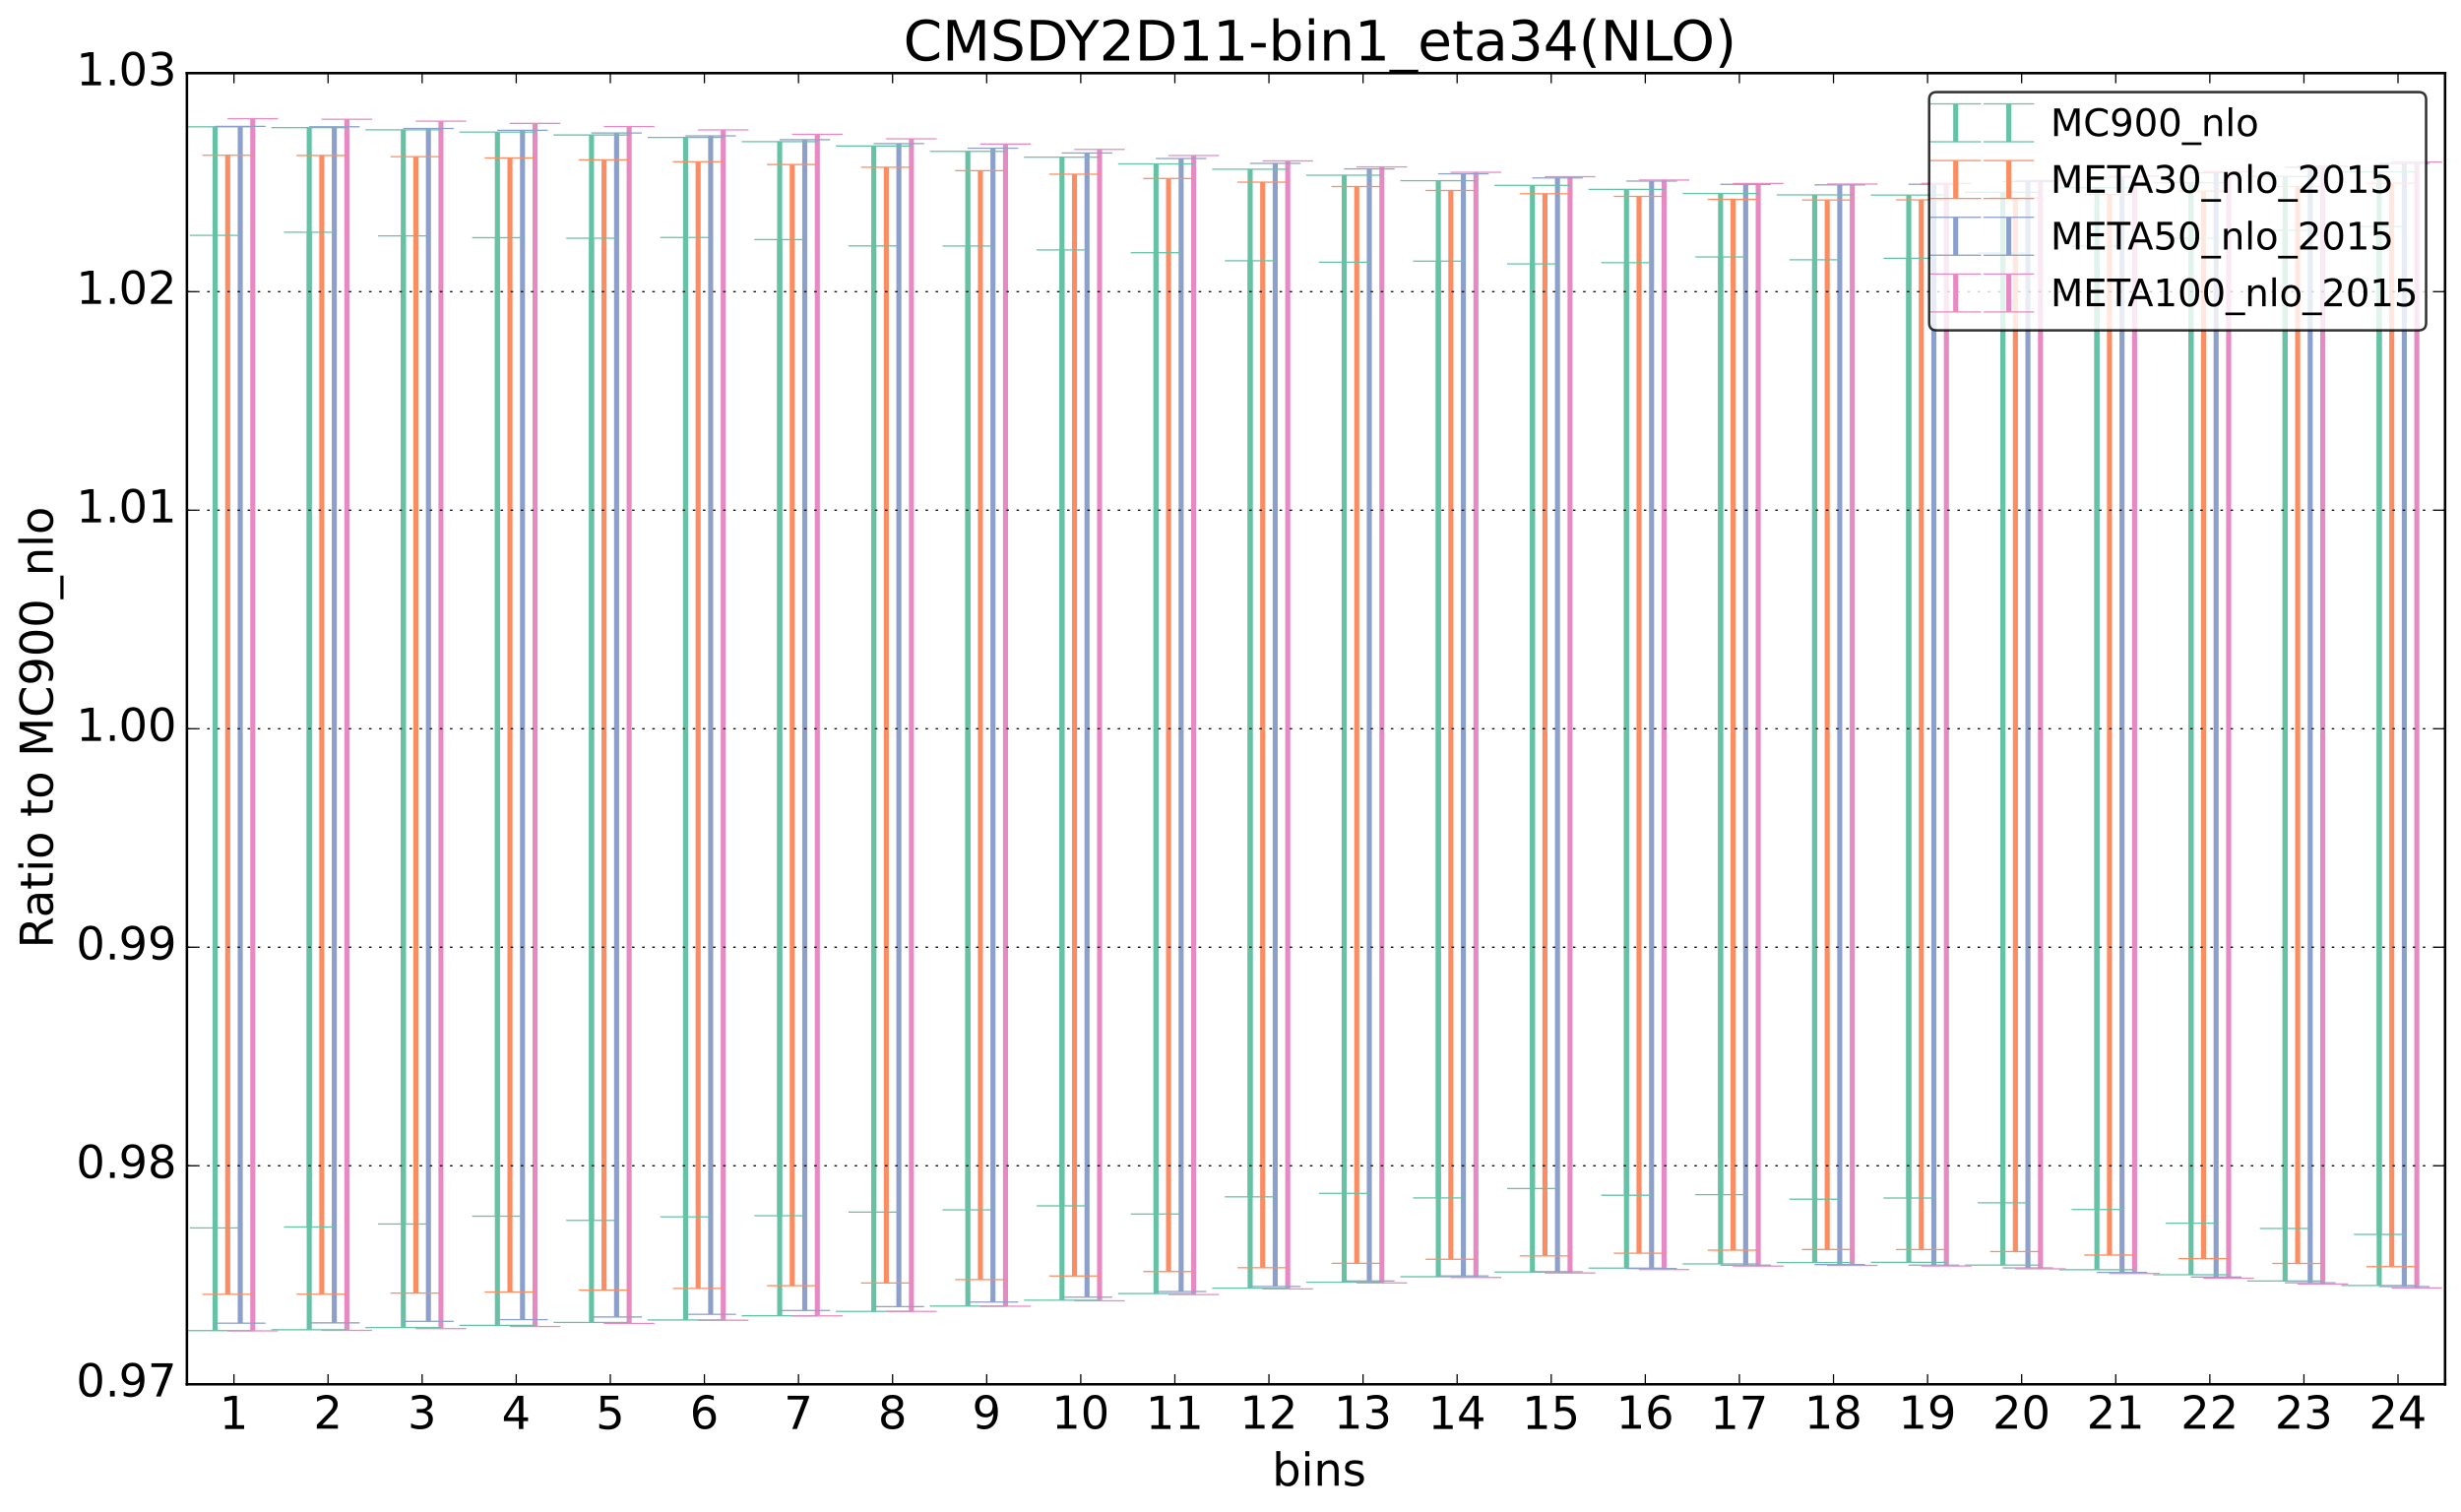 <?xml version="1.0" encoding="utf-8" standalone="no"?>
<!DOCTYPE svg PUBLIC "-//W3C//DTD SVG 1.1//EN"
  "http://www.w3.org/Graphics/SVG/1.1/DTD/svg11.dtd">
<!-- Created with matplotlib (http://matplotlib.org/) -->
<svg height="598pt" version="1.1" viewBox="0 0 973 598" width="973pt" xmlns="http://www.w3.org/2000/svg" xmlns:xlink="http://www.w3.org/1999/xlink">
 <defs>
  <style type="text/css">
*{stroke-linecap:butt;stroke-linejoin:round;}
  </style>
 </defs>
 <g id="figure_1">
  <g id="patch_1">
   <path d="
M0 598.358
L973.901 598.358
L973.901 0
L0 0
z
" style="fill:#ffffff;"/>
  </g>
  <g id="axes_1">
   <g id="patch_2">
    <path d="
M73.901 547.317
L966.701 547.317
L966.701 28.917
L73.901 28.917
z
" style="fill:#ffffff;"/>
   </g>
   <g id="LineCollection_1">
    <path clip-path="url(#p2354065b22)" d="
M85.061 485.494
L85.061 93.053" style="fill:none;stroke:#66c2a5;stroke-width:2.0;"/>
    <path clip-path="url(#p2354065b22)" d="
M122.261 485.122
L122.261 91.813" style="fill:none;stroke:#66c2a5;stroke-width:2.0;"/>
    <path clip-path="url(#p2354065b22)" d="
M159.461 483.941
L159.461 93.259" style="fill:none;stroke:#66c2a5;stroke-width:2.0;"/>
    <path clip-path="url(#p2354065b22)" d="
M196.661 480.864
L196.661 93.978" style="fill:none;stroke:#66c2a5;stroke-width:2.0;"/>
    <path clip-path="url(#p2354065b22)" d="
M233.861 482.52
L233.861 94.176" style="fill:none;stroke:#66c2a5;stroke-width:2.0;"/>
    <path clip-path="url(#p2354065b22)" d="
M271.061 481.113
L271.061 93.893" style="fill:none;stroke:#66c2a5;stroke-width:2.0;"/>
    <path clip-path="url(#p2354065b22)" d="
M308.261 480.669
L308.261 94.73" style="fill:none;stroke:#66c2a5;stroke-width:2.0;"/>
    <path clip-path="url(#p2354065b22)" d="
M345.461 479.246
L345.461 97.222" style="fill:none;stroke:#66c2a5;stroke-width:2.0;"/>
    <path clip-path="url(#p2354065b22)" d="
M382.661 478.376
L382.661 97.269" style="fill:none;stroke:#66c2a5;stroke-width:2.0;"/>
    <path clip-path="url(#p2354065b22)" d="
M419.861 476.768
L419.861 98.814" style="fill:none;stroke:#66c2a5;stroke-width:2.0;"/>
    <path clip-path="url(#p2354065b22)" d="
M457.061 479.997
L457.061 99.911" style="fill:none;stroke:#66c2a5;stroke-width:2.0;"/>
    <path clip-path="url(#p2354065b22)" d="
M494.261 473.205
L494.261 103.109" style="fill:none;stroke:#66c2a5;stroke-width:2.0;"/>
    <path clip-path="url(#p2354065b22)" d="
M531.461 471.819
L531.461 103.673" style="fill:none;stroke:#66c2a5;stroke-width:2.0;"/>
    <path clip-path="url(#p2354065b22)" d="
M568.661 473.621
L568.661 103.253" style="fill:none;stroke:#66c2a5;stroke-width:2.0;"/>
    <path clip-path="url(#p2354065b22)" d="
M605.861 469.919
L605.861 104.338" style="fill:none;stroke:#66c2a5;stroke-width:2.0;"/>
    <path clip-path="url(#p2354065b22)" d="
M643.061 472.565
L643.061 103.859" style="fill:none;stroke:#66c2a5;stroke-width:2.0;"/>
    <path clip-path="url(#p2354065b22)" d="
M680.261 472.346
L680.261 101.59" style="fill:none;stroke:#66c2a5;stroke-width:2.0;"/>
    <path clip-path="url(#p2354065b22)" d="
M717.461 474.125
L717.461 102.708" style="fill:none;stroke:#66c2a5;stroke-width:2.0;"/>
    <path clip-path="url(#p2354065b22)" d="
M754.661 473.672
L754.661 102.108" style="fill:none;stroke:#66c2a5;stroke-width:2.0;"/>
    <path clip-path="url(#p2354065b22)" d="
M791.861 475.559
L791.861 100.042" style="fill:none;stroke:#66c2a5;stroke-width:2.0;"/>
    <path clip-path="url(#p2354065b22)" d="
M829.061 478.204
L829.061 97.3" style="fill:none;stroke:#66c2a5;stroke-width:2.0;"/>
    <path clip-path="url(#p2354065b22)" d="
M866.261 483.628
L866.261 94.205" style="fill:none;stroke:#66c2a5;stroke-width:2.0;"/>
    <path clip-path="url(#p2354065b22)" d="
M903.461 485.709
L903.461 91.057" style="fill:none;stroke:#66c2a5;stroke-width:2.0;"/>
    <path clip-path="url(#p2354065b22)" d="
M940.661 488.055
L940.661 89.584" style="fill:none;stroke:#66c2a5;stroke-width:2.0;"/>
   </g>
   <g id="LineCollection_2">
    <path clip-path="url(#p2354065b22)" d="
M85.061 526.095
L85.061 50.139" style="fill:none;stroke:#66c2a5;stroke-width:2.0;"/>
    <path clip-path="url(#p2354065b22)" d="
M122.261 525.758
L122.261 50.475" style="fill:none;stroke:#66c2a5;stroke-width:2.0;"/>
    <path clip-path="url(#p2354065b22)" d="
M159.461 524.896
L159.461 51.337" style="fill:none;stroke:#66c2a5;stroke-width:2.0;"/>
    <path clip-path="url(#p2354065b22)" d="
M196.661 524.014
L196.661 52.219" style="fill:none;stroke:#66c2a5;stroke-width:2.0;"/>
    <path clip-path="url(#p2354065b22)" d="
M233.861 522.859
L233.861 53.374" style="fill:none;stroke:#66c2a5;stroke-width:2.0;"/>
    <path clip-path="url(#p2354065b22)" d="
M271.061 521.892
L271.061 54.341" style="fill:none;stroke:#66c2a5;stroke-width:2.0;"/>
    <path clip-path="url(#p2354065b22)" d="
M308.261 520.233
L308.261 56" style="fill:none;stroke:#66c2a5;stroke-width:2.0;"/>
    <path clip-path="url(#p2354065b22)" d="
M345.461 518.504
L345.461 57.729" style="fill:none;stroke:#66c2a5;stroke-width:2.0;"/>
    <path clip-path="url(#p2354065b22)" d="
M382.661 516.393
L382.661 59.84" style="fill:none;stroke:#66c2a5;stroke-width:2.0;"/>
    <path clip-path="url(#p2354065b22)" d="
M419.861 514.077
L419.861 62.156" style="fill:none;stroke:#66c2a5;stroke-width:2.0;"/>
    <path clip-path="url(#p2354065b22)" d="
M457.061 511.434
L457.061 64.799" style="fill:none;stroke:#66c2a5;stroke-width:2.0;"/>
    <path clip-path="url(#p2354065b22)" d="
M494.261 509.329
L494.261 66.904" style="fill:none;stroke:#66c2a5;stroke-width:2.0;"/>
    <path clip-path="url(#p2354065b22)" d="
M531.461 506.965
L531.461 69.269" style="fill:none;stroke:#66c2a5;stroke-width:2.0;"/>
    <path clip-path="url(#p2354065b22)" d="
M568.661 504.793
L568.661 71.44" style="fill:none;stroke:#66c2a5;stroke-width:2.0;"/>
    <path clip-path="url(#p2354065b22)" d="
M605.861 502.944
L605.861 73.289" style="fill:none;stroke:#66c2a5;stroke-width:2.0;"/>
    <path clip-path="url(#p2354065b22)" d="
M643.061 501.372
L643.061 74.862" style="fill:none;stroke:#66c2a5;stroke-width:2.0;"/>
    <path clip-path="url(#p2354065b22)" d="
M680.261 499.72
L680.261 76.513" style="fill:none;stroke:#66c2a5;stroke-width:2.0;"/>
    <path clip-path="url(#p2354065b22)" d="
M717.461 499.182
L717.461 77.051" style="fill:none;stroke:#66c2a5;stroke-width:2.0;"/>
    <path clip-path="url(#p2354065b22)" d="
M754.661 499.113
L754.661 77.12" style="fill:none;stroke:#66c2a5;stroke-width:2.0;"/>
    <path clip-path="url(#p2354065b22)" d="
M791.861 500.184
L791.861 76.049" style="fill:none;stroke:#66c2a5;stroke-width:2.0;"/>
    <path clip-path="url(#p2354065b22)" d="
M829.061 502.017
L829.061 74.216" style="fill:none;stroke:#66c2a5;stroke-width:2.0;"/>
    <path clip-path="url(#p2354065b22)" d="
M866.261 504.006
L866.261 72.228" style="fill:none;stroke:#66c2a5;stroke-width:2.0;"/>
    <path clip-path="url(#p2354065b22)" d="
M903.461 506.468
L903.461 69.765" style="fill:none;stroke:#66c2a5;stroke-width:2.0;"/>
    <path clip-path="url(#p2354065b22)" d="
M940.661 508.252
L940.661 67.981" style="fill:none;stroke:#66c2a5;stroke-width:2.0;"/>
   </g>
   <g id="LineCollection_3">
    <path clip-path="url(#p2354065b22)" d="
M90.021 511.74
L90.021 61.372" style="fill:none;stroke:#fc8d62;stroke-width:2.0;"/>
    <path clip-path="url(#p2354065b22)" d="
M127.221 511.699
L127.221 61.466" style="fill:none;stroke:#fc8d62;stroke-width:2.0;"/>
    <path clip-path="url(#p2354065b22)" d="
M164.421 511.274
L164.421 61.943" style="fill:none;stroke:#fc8d62;stroke-width:2.0;"/>
    <path clip-path="url(#p2354065b22)" d="
M201.621 510.83
L201.621 62.434" style="fill:none;stroke:#fc8d62;stroke-width:2.0;"/>
    <path clip-path="url(#p2354065b22)" d="
M238.821 510.095
L238.821 63.186" style="fill:none;stroke:#fc8d62;stroke-width:2.0;"/>
    <path clip-path="url(#p2354065b22)" d="
M276.021 509.419
L276.021 63.94" style="fill:none;stroke:#fc8d62;stroke-width:2.0;"/>
    <path clip-path="url(#p2354065b22)" d="
M313.221 508.329
L313.221 65.049" style="fill:none;stroke:#fc8d62;stroke-width:2.0;"/>
    <path clip-path="url(#p2354065b22)" d="
M350.421 507.263
L350.421 66.135" style="fill:none;stroke:#fc8d62;stroke-width:2.0;"/>
    <path clip-path="url(#p2354065b22)" d="
M387.621 505.927
L387.621 67.484" style="fill:none;stroke:#fc8d62;stroke-width:2.0;"/>
    <path clip-path="url(#p2354065b22)" d="
M424.821 504.493
L424.821 68.881" style="fill:none;stroke:#fc8d62;stroke-width:2.0;"/>
    <path clip-path="url(#p2354065b22)" d="
M462.021 502.745
L462.021 70.567" style="fill:none;stroke:#fc8d62;stroke-width:2.0;"/>
    <path clip-path="url(#p2354065b22)" d="
M499.221 501.222
L499.221 72.014" style="fill:none;stroke:#fc8d62;stroke-width:2.0;"/>
    <path clip-path="url(#p2354065b22)" d="
M536.421 499.494
L536.421 73.748" style="fill:none;stroke:#fc8d62;stroke-width:2.0;"/>
    <path clip-path="url(#p2354065b22)" d="
M573.621 497.881
L573.621 75.308" style="fill:none;stroke:#fc8d62;stroke-width:2.0;"/>
    <path clip-path="url(#p2354065b22)" d="
M610.821 496.558
L610.821 76.616" style="fill:none;stroke:#fc8d62;stroke-width:2.0;"/>
    <path clip-path="url(#p2354065b22)" d="
M648.021 495.497
L648.021 77.651" style="fill:none;stroke:#fc8d62;stroke-width:2.0;"/>
    <path clip-path="url(#p2354065b22)" d="
M685.221 494.286
L685.221 78.825" style="fill:none;stroke:#fc8d62;stroke-width:2.0;"/>
    <path clip-path="url(#p2354065b22)" d="
M722.421 494.025
L722.421 79.062" style="fill:none;stroke:#fc8d62;stroke-width:2.0;"/>
    <path clip-path="url(#p2354065b22)" d="
M759.621 494.044
L759.621 79.016" style="fill:none;stroke:#fc8d62;stroke-width:2.0;"/>
    <path clip-path="url(#p2354065b22)" d="
M796.821 494.847
L796.821 78.222" style="fill:none;stroke:#fc8d62;stroke-width:2.0;"/>
    <path clip-path="url(#p2354065b22)" d="
M834.021 496.228
L834.021 76.939" style="fill:none;stroke:#fc8d62;stroke-width:2.0;"/>
    <path clip-path="url(#p2354065b22)" d="
M871.221 497.653
L871.221 75.594" style="fill:none;stroke:#fc8d62;stroke-width:2.0;"/>
    <path clip-path="url(#p2354065b22)" d="
M908.421 499.534
L908.421 73.763" style="fill:none;stroke:#fc8d62;stroke-width:2.0;"/>
    <path clip-path="url(#p2354065b22)" d="
M945.621 500.822
L945.621 72.462" style="fill:none;stroke:#fc8d62;stroke-width:2.0;"/>
   </g>
   <g id="LineCollection_4">
    <path clip-path="url(#p2354065b22)" d="
M94.981 523.16
L94.981 49.953" style="fill:none;stroke:#8da0cb;stroke-width:2.0;"/>
    <path clip-path="url(#p2354065b22)" d="
M132.181 523.035
L132.181 50.129" style="fill:none;stroke:#8da0cb;stroke-width:2.0;"/>
    <path clip-path="url(#p2354065b22)" d="
M169.381 522.431
L169.381 50.786" style="fill:none;stroke:#8da0cb;stroke-width:2.0;"/>
    <path clip-path="url(#p2354065b22)" d="
M206.581 521.75
L206.581 51.514" style="fill:none;stroke:#8da0cb;stroke-width:2.0;"/>
    <path clip-path="url(#p2354065b22)" d="
M243.781 520.695
L243.781 52.586" style="fill:none;stroke:#8da0cb;stroke-width:2.0;"/>
    <path clip-path="url(#p2354065b22)" d="
M280.981 519.643
L280.981 53.716" style="fill:none;stroke:#8da0cb;stroke-width:2.0;"/>
    <path clip-path="url(#p2354065b22)" d="
M318.181 518.137
L318.181 55.24" style="fill:none;stroke:#8da0cb;stroke-width:2.0;"/>
    <path clip-path="url(#p2354065b22)" d="
M355.381 516.619
L355.381 56.778" style="fill:none;stroke:#8da0cb;stroke-width:2.0;"/>
    <path clip-path="url(#p2354065b22)" d="
M392.581 514.8
L392.581 58.61" style="fill:none;stroke:#8da0cb;stroke-width:2.0;"/>
    <path clip-path="url(#p2354065b22)" d="
M429.781 512.883
L429.781 60.491" style="fill:none;stroke:#8da0cb;stroke-width:2.0;"/>
    <path clip-path="url(#p2354065b22)" d="
M466.981 510.643
L466.981 62.669" style="fill:none;stroke:#8da0cb;stroke-width:2.0;"/>
    <path clip-path="url(#p2354065b22)" d="
M504.181 508.643
L504.181 64.592" style="fill:none;stroke:#8da0cb;stroke-width:2.0;"/>
    <path clip-path="url(#p2354065b22)" d="
M541.381 506.476
L541.381 66.767" style="fill:none;stroke:#8da0cb;stroke-width:2.0;"/>
    <path clip-path="url(#p2354065b22)" d="
M578.581 504.461
L578.581 68.728" style="fill:none;stroke:#8da0cb;stroke-width:2.0;"/>
    <path clip-path="url(#p2354065b22)" d="
M615.781 502.826
L615.781 70.347" style="fill:none;stroke:#8da0cb;stroke-width:2.0;"/>
    <path clip-path="url(#p2354065b22)" d="
M652.981 501.551
L652.981 71.597" style="fill:none;stroke:#8da0cb;stroke-width:2.0;"/>
    <path clip-path="url(#p2354065b22)" d="
M690.181 500.225
L690.181 72.886" style="fill:none;stroke:#8da0cb;stroke-width:2.0;"/>
    <path clip-path="url(#p2354065b22)" d="
M727.381 499.994
L727.381 73.093" style="fill:none;stroke:#8da0cb;stroke-width:2.0;"/>
    <path clip-path="url(#p2354065b22)" d="
M764.581 500.204
L764.581 72.856" style="fill:none;stroke:#8da0cb;stroke-width:2.0;"/>
    <path clip-path="url(#p2354065b22)" d="
M801.781 501.292
L801.781 71.777" style="fill:none;stroke:#8da0cb;stroke-width:2.0;"/>
    <path clip-path="url(#p2354065b22)" d="
M838.981 503.095
L838.981 70.072" style="fill:none;stroke:#8da0cb;stroke-width:2.0;"/>
    <path clip-path="url(#p2354065b22)" d="
M876.181 504.922
L876.181 68.326" style="fill:none;stroke:#8da0cb;stroke-width:2.0;"/>
    <path clip-path="url(#p2354065b22)" d="
M913.381 507.157
L913.381 66.14" style="fill:none;stroke:#8da0cb;stroke-width:2.0;"/>
    <path clip-path="url(#p2354065b22)" d="
M950.581 508.67
L950.581 64.613" style="fill:none;stroke:#8da0cb;stroke-width:2.0;"/>
   </g>
   <g id="LineCollection_5">
    <path clip-path="url(#p2354065b22)" d="
M99.941 526.181
L99.941 46.932" style="fill:none;stroke:#e78ac3;stroke-width:2.0;"/>
    <path clip-path="url(#p2354065b22)" d="
M137.141 526.007
L137.141 47.157" style="fill:none;stroke:#e78ac3;stroke-width:2.0;"/>
    <path clip-path="url(#p2354065b22)" d="
M174.341 525.303
L174.341 47.914" style="fill:none;stroke:#e78ac3;stroke-width:2.0;"/>
    <path clip-path="url(#p2354065b22)" d="
M211.541 524.481
L211.541 48.783" style="fill:none;stroke:#e78ac3;stroke-width:2.0;"/>
    <path clip-path="url(#p2354065b22)" d="
M248.741 523.25
L248.741 50.031" style="fill:none;stroke:#e78ac3;stroke-width:2.0;"/>
    <path clip-path="url(#p2354065b22)" d="
M285.941 521.996
L285.941 51.363" style="fill:none;stroke:#e78ac3;stroke-width:2.0;"/>
    <path clip-path="url(#p2354065b22)" d="
M323.141 520.268
L323.141 53.11" style="fill:none;stroke:#e78ac3;stroke-width:2.0;"/>
    <path clip-path="url(#p2354065b22)" d="
M360.341 518.515
L360.341 54.882" style="fill:none;stroke:#e78ac3;stroke-width:2.0;"/>
    <path clip-path="url(#p2354065b22)" d="
M397.541 516.456
L397.541 56.955" style="fill:none;stroke:#e78ac3;stroke-width:2.0;"/>
    <path clip-path="url(#p2354065b22)" d="
M434.741 514.3
L434.741 59.074" style="fill:none;stroke:#e78ac3;stroke-width:2.0;"/>
    <path clip-path="url(#p2354065b22)" d="
M471.941 511.83
L471.941 61.483" style="fill:none;stroke:#e78ac3;stroke-width:2.0;"/>
    <path clip-path="url(#p2354065b22)" d="
M509.141 509.615
L509.141 63.621" style="fill:none;stroke:#e78ac3;stroke-width:2.0;"/>
    <path clip-path="url(#p2354065b22)" d="
M546.341 507.252
L546.341 65.991" style="fill:none;stroke:#e78ac3;stroke-width:2.0;"/>
    <path clip-path="url(#p2354065b22)" d="
M583.541 505.075
L583.541 68.114" style="fill:none;stroke:#e78ac3;stroke-width:2.0;"/>
    <path clip-path="url(#p2354065b22)" d="
M620.741 503.312
L620.741 69.861" style="fill:none;stroke:#e78ac3;stroke-width:2.0;"/>
    <path clip-path="url(#p2354065b22)" d="
M657.941 501.95
L657.941 71.198" style="fill:none;stroke:#e78ac3;stroke-width:2.0;"/>
    <path clip-path="url(#p2354065b22)" d="
M695.141 500.576
L695.141 72.535" style="fill:none;stroke:#e78ac3;stroke-width:2.0;"/>
    <path clip-path="url(#p2354065b22)" d="
M732.341 500.329
L732.341 72.758" style="fill:none;stroke:#e78ac3;stroke-width:2.0;"/>
    <path clip-path="url(#p2354065b22)" d="
M769.541 500.549
L769.541 72.512" style="fill:none;stroke:#e78ac3;stroke-width:2.0;"/>
    <path clip-path="url(#p2354065b22)" d="
M806.741 501.662
L806.741 71.407" style="fill:none;stroke:#e78ac3;stroke-width:2.0;"/>
    <path clip-path="url(#p2354065b22)" d="
M843.941 503.5
L843.941 69.667" style="fill:none;stroke:#e78ac3;stroke-width:2.0;"/>
    <path clip-path="url(#p2354065b22)" d="
M881.141 505.368
L881.141 67.879" style="fill:none;stroke:#e78ac3;stroke-width:2.0;"/>
    <path clip-path="url(#p2354065b22)" d="
M918.341 507.651
L918.341 65.646" style="fill:none;stroke:#e78ac3;stroke-width:2.0;"/>
    <path clip-path="url(#p2354065b22)" d="
M955.541 509.212
L955.541 64.072" style="fill:none;stroke:#e78ac3;stroke-width:2.0;"/>
   </g>
   <g id="line2d_1">
    <defs>
     <path d="
M10 6.12323e-16
L-10 -6.12323e-16" id="m47a453df3d" style="stroke:#66c2a5;stroke-width:0.5;"/>
    </defs>
    <g clip-path="url(#p2354065b22)">
     <use style="fill:#66c2a5;stroke:#66c2a5;stroke-width:0.5;" x="85.061" xlink:href="#m47a453df3d" y="485.494"/>
     <use style="fill:#66c2a5;stroke:#66c2a5;stroke-width:0.5;" x="122.261" xlink:href="#m47a453df3d" y="485.122"/>
     <use style="fill:#66c2a5;stroke:#66c2a5;stroke-width:0.5;" x="159.461" xlink:href="#m47a453df3d" y="483.941"/>
     <use style="fill:#66c2a5;stroke:#66c2a5;stroke-width:0.5;" x="196.661" xlink:href="#m47a453df3d" y="480.864"/>
     <use style="fill:#66c2a5;stroke:#66c2a5;stroke-width:0.5;" x="233.861" xlink:href="#m47a453df3d" y="482.52"/>
     <use style="fill:#66c2a5;stroke:#66c2a5;stroke-width:0.5;" x="271.061" xlink:href="#m47a453df3d" y="481.113"/>
     <use style="fill:#66c2a5;stroke:#66c2a5;stroke-width:0.5;" x="308.261" xlink:href="#m47a453df3d" y="480.669"/>
     <use style="fill:#66c2a5;stroke:#66c2a5;stroke-width:0.5;" x="345.461" xlink:href="#m47a453df3d" y="479.246"/>
     <use style="fill:#66c2a5;stroke:#66c2a5;stroke-width:0.5;" x="382.661" xlink:href="#m47a453df3d" y="478.376"/>
     <use style="fill:#66c2a5;stroke:#66c2a5;stroke-width:0.5;" x="419.861" xlink:href="#m47a453df3d" y="476.768"/>
     <use style="fill:#66c2a5;stroke:#66c2a5;stroke-width:0.5;" x="457.061" xlink:href="#m47a453df3d" y="479.997"/>
     <use style="fill:#66c2a5;stroke:#66c2a5;stroke-width:0.5;" x="494.261" xlink:href="#m47a453df3d" y="473.205"/>
     <use style="fill:#66c2a5;stroke:#66c2a5;stroke-width:0.5;" x="531.461" xlink:href="#m47a453df3d" y="471.819"/>
     <use style="fill:#66c2a5;stroke:#66c2a5;stroke-width:0.5;" x="568.661" xlink:href="#m47a453df3d" y="473.621"/>
     <use style="fill:#66c2a5;stroke:#66c2a5;stroke-width:0.5;" x="605.861" xlink:href="#m47a453df3d" y="469.919"/>
     <use style="fill:#66c2a5;stroke:#66c2a5;stroke-width:0.5;" x="643.061" xlink:href="#m47a453df3d" y="472.565"/>
     <use style="fill:#66c2a5;stroke:#66c2a5;stroke-width:0.5;" x="680.261" xlink:href="#m47a453df3d" y="472.346"/>
     <use style="fill:#66c2a5;stroke:#66c2a5;stroke-width:0.5;" x="717.461" xlink:href="#m47a453df3d" y="474.125"/>
     <use style="fill:#66c2a5;stroke:#66c2a5;stroke-width:0.5;" x="754.661" xlink:href="#m47a453df3d" y="473.672"/>
     <use style="fill:#66c2a5;stroke:#66c2a5;stroke-width:0.5;" x="791.861" xlink:href="#m47a453df3d" y="475.559"/>
     <use style="fill:#66c2a5;stroke:#66c2a5;stroke-width:0.5;" x="829.061" xlink:href="#m47a453df3d" y="478.204"/>
     <use style="fill:#66c2a5;stroke:#66c2a5;stroke-width:0.5;" x="866.261" xlink:href="#m47a453df3d" y="483.628"/>
     <use style="fill:#66c2a5;stroke:#66c2a5;stroke-width:0.5;" x="903.461" xlink:href="#m47a453df3d" y="485.709"/>
     <use style="fill:#66c2a5;stroke:#66c2a5;stroke-width:0.5;" x="940.661" xlink:href="#m47a453df3d" y="488.055"/>
    </g>
   </g>
   <g id="line2d_2">
    <g clip-path="url(#p2354065b22)">
     <use style="fill:#66c2a5;stroke:#66c2a5;stroke-width:0.5;" x="85.061" xlink:href="#m47a453df3d" y="93.053"/>
     <use style="fill:#66c2a5;stroke:#66c2a5;stroke-width:0.5;" x="122.261" xlink:href="#m47a453df3d" y="91.813"/>
     <use style="fill:#66c2a5;stroke:#66c2a5;stroke-width:0.5;" x="159.461" xlink:href="#m47a453df3d" y="93.259"/>
     <use style="fill:#66c2a5;stroke:#66c2a5;stroke-width:0.5;" x="196.661" xlink:href="#m47a453df3d" y="93.978"/>
     <use style="fill:#66c2a5;stroke:#66c2a5;stroke-width:0.5;" x="233.861" xlink:href="#m47a453df3d" y="94.176"/>
     <use style="fill:#66c2a5;stroke:#66c2a5;stroke-width:0.5;" x="271.061" xlink:href="#m47a453df3d" y="93.893"/>
     <use style="fill:#66c2a5;stroke:#66c2a5;stroke-width:0.5;" x="308.261" xlink:href="#m47a453df3d" y="94.73"/>
     <use style="fill:#66c2a5;stroke:#66c2a5;stroke-width:0.5;" x="345.461" xlink:href="#m47a453df3d" y="97.222"/>
     <use style="fill:#66c2a5;stroke:#66c2a5;stroke-width:0.5;" x="382.661" xlink:href="#m47a453df3d" y="97.269"/>
     <use style="fill:#66c2a5;stroke:#66c2a5;stroke-width:0.5;" x="419.861" xlink:href="#m47a453df3d" y="98.814"/>
     <use style="fill:#66c2a5;stroke:#66c2a5;stroke-width:0.5;" x="457.061" xlink:href="#m47a453df3d" y="99.911"/>
     <use style="fill:#66c2a5;stroke:#66c2a5;stroke-width:0.5;" x="494.261" xlink:href="#m47a453df3d" y="103.109"/>
     <use style="fill:#66c2a5;stroke:#66c2a5;stroke-width:0.5;" x="531.461" xlink:href="#m47a453df3d" y="103.673"/>
     <use style="fill:#66c2a5;stroke:#66c2a5;stroke-width:0.5;" x="568.661" xlink:href="#m47a453df3d" y="103.253"/>
     <use style="fill:#66c2a5;stroke:#66c2a5;stroke-width:0.5;" x="605.861" xlink:href="#m47a453df3d" y="104.338"/>
     <use style="fill:#66c2a5;stroke:#66c2a5;stroke-width:0.5;" x="643.061" xlink:href="#m47a453df3d" y="103.859"/>
     <use style="fill:#66c2a5;stroke:#66c2a5;stroke-width:0.5;" x="680.261" xlink:href="#m47a453df3d" y="101.59"/>
     <use style="fill:#66c2a5;stroke:#66c2a5;stroke-width:0.5;" x="717.461" xlink:href="#m47a453df3d" y="102.708"/>
     <use style="fill:#66c2a5;stroke:#66c2a5;stroke-width:0.5;" x="754.661" xlink:href="#m47a453df3d" y="102.108"/>
     <use style="fill:#66c2a5;stroke:#66c2a5;stroke-width:0.5;" x="791.861" xlink:href="#m47a453df3d" y="100.042"/>
     <use style="fill:#66c2a5;stroke:#66c2a5;stroke-width:0.5;" x="829.061" xlink:href="#m47a453df3d" y="97.3"/>
     <use style="fill:#66c2a5;stroke:#66c2a5;stroke-width:0.5;" x="866.261" xlink:href="#m47a453df3d" y="94.205"/>
     <use style="fill:#66c2a5;stroke:#66c2a5;stroke-width:0.5;" x="903.461" xlink:href="#m47a453df3d" y="91.057"/>
     <use style="fill:#66c2a5;stroke:#66c2a5;stroke-width:0.5;" x="940.661" xlink:href="#m47a453df3d" y="89.584"/>
    </g>
   </g>
   <g id="line2d_3"/>
   <g id="line2d_4">
    <defs>
     <path d="
M15 9.18485e-16
L-15 -9.18485e-16" id="m4ee312dd9a" style="stroke:#66c2a5;stroke-width:0.5;"/>
    </defs>
    <g clip-path="url(#p2354065b22)">
     <use style="fill:#66c2a5;stroke:#66c2a5;stroke-width:0.5;" x="85.061" xlink:href="#m4ee312dd9a" y="526.095"/>
     <use style="fill:#66c2a5;stroke:#66c2a5;stroke-width:0.5;" x="122.261" xlink:href="#m4ee312dd9a" y="525.758"/>
     <use style="fill:#66c2a5;stroke:#66c2a5;stroke-width:0.5;" x="159.461" xlink:href="#m4ee312dd9a" y="524.896"/>
     <use style="fill:#66c2a5;stroke:#66c2a5;stroke-width:0.5;" x="196.661" xlink:href="#m4ee312dd9a" y="524.014"/>
     <use style="fill:#66c2a5;stroke:#66c2a5;stroke-width:0.5;" x="233.861" xlink:href="#m4ee312dd9a" y="522.859"/>
     <use style="fill:#66c2a5;stroke:#66c2a5;stroke-width:0.5;" x="271.061" xlink:href="#m4ee312dd9a" y="521.892"/>
     <use style="fill:#66c2a5;stroke:#66c2a5;stroke-width:0.5;" x="308.261" xlink:href="#m4ee312dd9a" y="520.233"/>
     <use style="fill:#66c2a5;stroke:#66c2a5;stroke-width:0.5;" x="345.461" xlink:href="#m4ee312dd9a" y="518.504"/>
     <use style="fill:#66c2a5;stroke:#66c2a5;stroke-width:0.5;" x="382.661" xlink:href="#m4ee312dd9a" y="516.393"/>
     <use style="fill:#66c2a5;stroke:#66c2a5;stroke-width:0.5;" x="419.861" xlink:href="#m4ee312dd9a" y="514.077"/>
     <use style="fill:#66c2a5;stroke:#66c2a5;stroke-width:0.5;" x="457.061" xlink:href="#m4ee312dd9a" y="511.434"/>
     <use style="fill:#66c2a5;stroke:#66c2a5;stroke-width:0.5;" x="494.261" xlink:href="#m4ee312dd9a" y="509.329"/>
     <use style="fill:#66c2a5;stroke:#66c2a5;stroke-width:0.5;" x="531.461" xlink:href="#m4ee312dd9a" y="506.965"/>
     <use style="fill:#66c2a5;stroke:#66c2a5;stroke-width:0.5;" x="568.661" xlink:href="#m4ee312dd9a" y="504.793"/>
     <use style="fill:#66c2a5;stroke:#66c2a5;stroke-width:0.5;" x="605.861" xlink:href="#m4ee312dd9a" y="502.944"/>
     <use style="fill:#66c2a5;stroke:#66c2a5;stroke-width:0.5;" x="643.061" xlink:href="#m4ee312dd9a" y="501.372"/>
     <use style="fill:#66c2a5;stroke:#66c2a5;stroke-width:0.5;" x="680.261" xlink:href="#m4ee312dd9a" y="499.72"/>
     <use style="fill:#66c2a5;stroke:#66c2a5;stroke-width:0.5;" x="717.461" xlink:href="#m4ee312dd9a" y="499.182"/>
     <use style="fill:#66c2a5;stroke:#66c2a5;stroke-width:0.5;" x="754.661" xlink:href="#m4ee312dd9a" y="499.113"/>
     <use style="fill:#66c2a5;stroke:#66c2a5;stroke-width:0.5;" x="791.861" xlink:href="#m4ee312dd9a" y="500.184"/>
     <use style="fill:#66c2a5;stroke:#66c2a5;stroke-width:0.5;" x="829.061" xlink:href="#m4ee312dd9a" y="502.017"/>
     <use style="fill:#66c2a5;stroke:#66c2a5;stroke-width:0.5;" x="866.261" xlink:href="#m4ee312dd9a" y="504.006"/>
     <use style="fill:#66c2a5;stroke:#66c2a5;stroke-width:0.5;" x="903.461" xlink:href="#m4ee312dd9a" y="506.468"/>
     <use style="fill:#66c2a5;stroke:#66c2a5;stroke-width:0.5;" x="940.661" xlink:href="#m4ee312dd9a" y="508.252"/>
    </g>
   </g>
   <g id="line2d_5">
    <g clip-path="url(#p2354065b22)">
     <use style="fill:#66c2a5;stroke:#66c2a5;stroke-width:0.5;" x="85.061" xlink:href="#m4ee312dd9a" y="50.139"/>
     <use style="fill:#66c2a5;stroke:#66c2a5;stroke-width:0.5;" x="122.261" xlink:href="#m4ee312dd9a" y="50.475"/>
     <use style="fill:#66c2a5;stroke:#66c2a5;stroke-width:0.5;" x="159.461" xlink:href="#m4ee312dd9a" y="51.337"/>
     <use style="fill:#66c2a5;stroke:#66c2a5;stroke-width:0.5;" x="196.661" xlink:href="#m4ee312dd9a" y="52.219"/>
     <use style="fill:#66c2a5;stroke:#66c2a5;stroke-width:0.5;" x="233.861" xlink:href="#m4ee312dd9a" y="53.374"/>
     <use style="fill:#66c2a5;stroke:#66c2a5;stroke-width:0.5;" x="271.061" xlink:href="#m4ee312dd9a" y="54.341"/>
     <use style="fill:#66c2a5;stroke:#66c2a5;stroke-width:0.5;" x="308.261" xlink:href="#m4ee312dd9a" y="56"/>
     <use style="fill:#66c2a5;stroke:#66c2a5;stroke-width:0.5;" x="345.461" xlink:href="#m4ee312dd9a" y="57.729"/>
     <use style="fill:#66c2a5;stroke:#66c2a5;stroke-width:0.5;" x="382.661" xlink:href="#m4ee312dd9a" y="59.84"/>
     <use style="fill:#66c2a5;stroke:#66c2a5;stroke-width:0.5;" x="419.861" xlink:href="#m4ee312dd9a" y="62.156"/>
     <use style="fill:#66c2a5;stroke:#66c2a5;stroke-width:0.5;" x="457.061" xlink:href="#m4ee312dd9a" y="64.799"/>
     <use style="fill:#66c2a5;stroke:#66c2a5;stroke-width:0.5;" x="494.261" xlink:href="#m4ee312dd9a" y="66.904"/>
     <use style="fill:#66c2a5;stroke:#66c2a5;stroke-width:0.5;" x="531.461" xlink:href="#m4ee312dd9a" y="69.269"/>
     <use style="fill:#66c2a5;stroke:#66c2a5;stroke-width:0.5;" x="568.661" xlink:href="#m4ee312dd9a" y="71.44"/>
     <use style="fill:#66c2a5;stroke:#66c2a5;stroke-width:0.5;" x="605.861" xlink:href="#m4ee312dd9a" y="73.289"/>
     <use style="fill:#66c2a5;stroke:#66c2a5;stroke-width:0.5;" x="643.061" xlink:href="#m4ee312dd9a" y="74.861"/>
     <use style="fill:#66c2a5;stroke:#66c2a5;stroke-width:0.5;" x="680.261" xlink:href="#m4ee312dd9a" y="76.513"/>
     <use style="fill:#66c2a5;stroke:#66c2a5;stroke-width:0.5;" x="717.461" xlink:href="#m4ee312dd9a" y="77.051"/>
     <use style="fill:#66c2a5;stroke:#66c2a5;stroke-width:0.5;" x="754.661" xlink:href="#m4ee312dd9a" y="77.12"/>
     <use style="fill:#66c2a5;stroke:#66c2a5;stroke-width:0.5;" x="791.861" xlink:href="#m4ee312dd9a" y="76.049"/>
     <use style="fill:#66c2a5;stroke:#66c2a5;stroke-width:0.5;" x="829.061" xlink:href="#m4ee312dd9a" y="74.216"/>
     <use style="fill:#66c2a5;stroke:#66c2a5;stroke-width:0.5;" x="866.261" xlink:href="#m4ee312dd9a" y="72.228"/>
     <use style="fill:#66c2a5;stroke:#66c2a5;stroke-width:0.5;" x="903.461" xlink:href="#m4ee312dd9a" y="69.765"/>
     <use style="fill:#66c2a5;stroke:#66c2a5;stroke-width:0.5;" x="940.661" xlink:href="#m4ee312dd9a" y="67.981"/>
    </g>
   </g>
   <g id="line2d_6"/>
   <g id="line2d_7">
    <defs>
     <path d="
M10 6.12323e-16
L-10 -6.12323e-16" id="md274c8b2e8" style="stroke:#fc8d62;stroke-width:0.5;"/>
    </defs>
    <g clip-path="url(#p2354065b22)">
     <use style="fill:#fc8d62;stroke:#fc8d62;stroke-width:0.5;" x="90.021" xlink:href="#md274c8b2e8" y="511.74"/>
     <use style="fill:#fc8d62;stroke:#fc8d62;stroke-width:0.5;" x="127.221" xlink:href="#md274c8b2e8" y="511.699"/>
     <use style="fill:#fc8d62;stroke:#fc8d62;stroke-width:0.5;" x="164.421" xlink:href="#md274c8b2e8" y="511.274"/>
     <use style="fill:#fc8d62;stroke:#fc8d62;stroke-width:0.5;" x="201.621" xlink:href="#md274c8b2e8" y="510.83"/>
     <use style="fill:#fc8d62;stroke:#fc8d62;stroke-width:0.5;" x="238.821" xlink:href="#md274c8b2e8" y="510.095"/>
     <use style="fill:#fc8d62;stroke:#fc8d62;stroke-width:0.5;" x="276.021" xlink:href="#md274c8b2e8" y="509.419"/>
     <use style="fill:#fc8d62;stroke:#fc8d62;stroke-width:0.5;" x="313.221" xlink:href="#md274c8b2e8" y="508.329"/>
     <use style="fill:#fc8d62;stroke:#fc8d62;stroke-width:0.5;" x="350.421" xlink:href="#md274c8b2e8" y="507.263"/>
     <use style="fill:#fc8d62;stroke:#fc8d62;stroke-width:0.5;" x="387.621" xlink:href="#md274c8b2e8" y="505.927"/>
     <use style="fill:#fc8d62;stroke:#fc8d62;stroke-width:0.5;" x="424.821" xlink:href="#md274c8b2e8" y="504.493"/>
     <use style="fill:#fc8d62;stroke:#fc8d62;stroke-width:0.5;" x="462.021" xlink:href="#md274c8b2e8" y="502.745"/>
     <use style="fill:#fc8d62;stroke:#fc8d62;stroke-width:0.5;" x="499.221" xlink:href="#md274c8b2e8" y="501.222"/>
     <use style="fill:#fc8d62;stroke:#fc8d62;stroke-width:0.5;" x="536.421" xlink:href="#md274c8b2e8" y="499.494"/>
     <use style="fill:#fc8d62;stroke:#fc8d62;stroke-width:0.5;" x="573.621" xlink:href="#md274c8b2e8" y="497.881"/>
     <use style="fill:#fc8d62;stroke:#fc8d62;stroke-width:0.5;" x="610.821" xlink:href="#md274c8b2e8" y="496.558"/>
     <use style="fill:#fc8d62;stroke:#fc8d62;stroke-width:0.5;" x="648.021" xlink:href="#md274c8b2e8" y="495.497"/>
     <use style="fill:#fc8d62;stroke:#fc8d62;stroke-width:0.5;" x="685.221" xlink:href="#md274c8b2e8" y="494.286"/>
     <use style="fill:#fc8d62;stroke:#fc8d62;stroke-width:0.5;" x="722.421" xlink:href="#md274c8b2e8" y="494.025"/>
     <use style="fill:#fc8d62;stroke:#fc8d62;stroke-width:0.5;" x="759.621" xlink:href="#md274c8b2e8" y="494.044"/>
     <use style="fill:#fc8d62;stroke:#fc8d62;stroke-width:0.5;" x="796.821" xlink:href="#md274c8b2e8" y="494.847"/>
     <use style="fill:#fc8d62;stroke:#fc8d62;stroke-width:0.5;" x="834.021" xlink:href="#md274c8b2e8" y="496.228"/>
     <use style="fill:#fc8d62;stroke:#fc8d62;stroke-width:0.5;" x="871.221" xlink:href="#md274c8b2e8" y="497.653"/>
     <use style="fill:#fc8d62;stroke:#fc8d62;stroke-width:0.5;" x="908.421" xlink:href="#md274c8b2e8" y="499.534"/>
     <use style="fill:#fc8d62;stroke:#fc8d62;stroke-width:0.5;" x="945.621" xlink:href="#md274c8b2e8" y="500.822"/>
    </g>
   </g>
   <g id="line2d_8">
    <g clip-path="url(#p2354065b22)">
     <use style="fill:#fc8d62;stroke:#fc8d62;stroke-width:0.5;" x="90.021" xlink:href="#md274c8b2e8" y="61.372"/>
     <use style="fill:#fc8d62;stroke:#fc8d62;stroke-width:0.5;" x="127.221" xlink:href="#md274c8b2e8" y="61.466"/>
     <use style="fill:#fc8d62;stroke:#fc8d62;stroke-width:0.5;" x="164.421" xlink:href="#md274c8b2e8" y="61.943"/>
     <use style="fill:#fc8d62;stroke:#fc8d62;stroke-width:0.5;" x="201.621" xlink:href="#md274c8b2e8" y="62.434"/>
     <use style="fill:#fc8d62;stroke:#fc8d62;stroke-width:0.5;" x="238.821" xlink:href="#md274c8b2e8" y="63.186"/>
     <use style="fill:#fc8d62;stroke:#fc8d62;stroke-width:0.5;" x="276.021" xlink:href="#md274c8b2e8" y="63.94"/>
     <use style="fill:#fc8d62;stroke:#fc8d62;stroke-width:0.5;" x="313.221" xlink:href="#md274c8b2e8" y="65.049"/>
     <use style="fill:#fc8d62;stroke:#fc8d62;stroke-width:0.5;" x="350.421" xlink:href="#md274c8b2e8" y="66.135"/>
     <use style="fill:#fc8d62;stroke:#fc8d62;stroke-width:0.5;" x="387.621" xlink:href="#md274c8b2e8" y="67.484"/>
     <use style="fill:#fc8d62;stroke:#fc8d62;stroke-width:0.5;" x="424.821" xlink:href="#md274c8b2e8" y="68.881"/>
     <use style="fill:#fc8d62;stroke:#fc8d62;stroke-width:0.5;" x="462.021" xlink:href="#md274c8b2e8" y="70.567"/>
     <use style="fill:#fc8d62;stroke:#fc8d62;stroke-width:0.5;" x="499.221" xlink:href="#md274c8b2e8" y="72.014"/>
     <use style="fill:#fc8d62;stroke:#fc8d62;stroke-width:0.5;" x="536.421" xlink:href="#md274c8b2e8" y="73.748"/>
     <use style="fill:#fc8d62;stroke:#fc8d62;stroke-width:0.5;" x="573.621" xlink:href="#md274c8b2e8" y="75.308"/>
     <use style="fill:#fc8d62;stroke:#fc8d62;stroke-width:0.5;" x="610.821" xlink:href="#md274c8b2e8" y="76.616"/>
     <use style="fill:#fc8d62;stroke:#fc8d62;stroke-width:0.5;" x="648.021" xlink:href="#md274c8b2e8" y="77.651"/>
     <use style="fill:#fc8d62;stroke:#fc8d62;stroke-width:0.5;" x="685.221" xlink:href="#md274c8b2e8" y="78.825"/>
     <use style="fill:#fc8d62;stroke:#fc8d62;stroke-width:0.5;" x="722.421" xlink:href="#md274c8b2e8" y="79.062"/>
     <use style="fill:#fc8d62;stroke:#fc8d62;stroke-width:0.5;" x="759.621" xlink:href="#md274c8b2e8" y="79.016"/>
     <use style="fill:#fc8d62;stroke:#fc8d62;stroke-width:0.5;" x="796.821" xlink:href="#md274c8b2e8" y="78.222"/>
     <use style="fill:#fc8d62;stroke:#fc8d62;stroke-width:0.5;" x="834.021" xlink:href="#md274c8b2e8" y="76.939"/>
     <use style="fill:#fc8d62;stroke:#fc8d62;stroke-width:0.5;" x="871.221" xlink:href="#md274c8b2e8" y="75.594"/>
     <use style="fill:#fc8d62;stroke:#fc8d62;stroke-width:0.5;" x="908.421" xlink:href="#md274c8b2e8" y="73.763"/>
     <use style="fill:#fc8d62;stroke:#fc8d62;stroke-width:0.5;" x="945.621" xlink:href="#md274c8b2e8" y="72.462"/>
    </g>
   </g>
   <g id="line2d_9"/>
   <g id="line2d_10">
    <defs>
     <path d="
M10 6.12323e-16
L-10 -6.12323e-16" id="m53d0598f09" style="stroke:#8da0cb;stroke-width:0.5;"/>
    </defs>
    <g clip-path="url(#p2354065b22)">
     <use style="fill:#8da0cb;stroke:#8da0cb;stroke-width:0.5;" x="94.981" xlink:href="#m53d0598f09" y="523.16"/>
     <use style="fill:#8da0cb;stroke:#8da0cb;stroke-width:0.5;" x="132.181" xlink:href="#m53d0598f09" y="523.035"/>
     <use style="fill:#8da0cb;stroke:#8da0cb;stroke-width:0.5;" x="169.381" xlink:href="#m53d0598f09" y="522.431"/>
     <use style="fill:#8da0cb;stroke:#8da0cb;stroke-width:0.5;" x="206.581" xlink:href="#m53d0598f09" y="521.75"/>
     <use style="fill:#8da0cb;stroke:#8da0cb;stroke-width:0.5;" x="243.781" xlink:href="#m53d0598f09" y="520.695"/>
     <use style="fill:#8da0cb;stroke:#8da0cb;stroke-width:0.5;" x="280.981" xlink:href="#m53d0598f09" y="519.643"/>
     <use style="fill:#8da0cb;stroke:#8da0cb;stroke-width:0.5;" x="318.181" xlink:href="#m53d0598f09" y="518.137"/>
     <use style="fill:#8da0cb;stroke:#8da0cb;stroke-width:0.5;" x="355.381" xlink:href="#m53d0598f09" y="516.619"/>
     <use style="fill:#8da0cb;stroke:#8da0cb;stroke-width:0.5;" x="392.581" xlink:href="#m53d0598f09" y="514.8"/>
     <use style="fill:#8da0cb;stroke:#8da0cb;stroke-width:0.5;" x="429.781" xlink:href="#m53d0598f09" y="512.883"/>
     <use style="fill:#8da0cb;stroke:#8da0cb;stroke-width:0.5;" x="466.981" xlink:href="#m53d0598f09" y="510.643"/>
     <use style="fill:#8da0cb;stroke:#8da0cb;stroke-width:0.5;" x="504.181" xlink:href="#m53d0598f09" y="508.643"/>
     <use style="fill:#8da0cb;stroke:#8da0cb;stroke-width:0.5;" x="541.381" xlink:href="#m53d0598f09" y="506.476"/>
     <use style="fill:#8da0cb;stroke:#8da0cb;stroke-width:0.5;" x="578.581" xlink:href="#m53d0598f09" y="504.461"/>
     <use style="fill:#8da0cb;stroke:#8da0cb;stroke-width:0.5;" x="615.781" xlink:href="#m53d0598f09" y="502.826"/>
     <use style="fill:#8da0cb;stroke:#8da0cb;stroke-width:0.5;" x="652.981" xlink:href="#m53d0598f09" y="501.551"/>
     <use style="fill:#8da0cb;stroke:#8da0cb;stroke-width:0.5;" x="690.181" xlink:href="#m53d0598f09" y="500.225"/>
     <use style="fill:#8da0cb;stroke:#8da0cb;stroke-width:0.5;" x="727.381" xlink:href="#m53d0598f09" y="499.994"/>
     <use style="fill:#8da0cb;stroke:#8da0cb;stroke-width:0.5;" x="764.581" xlink:href="#m53d0598f09" y="500.204"/>
     <use style="fill:#8da0cb;stroke:#8da0cb;stroke-width:0.5;" x="801.781" xlink:href="#m53d0598f09" y="501.292"/>
     <use style="fill:#8da0cb;stroke:#8da0cb;stroke-width:0.5;" x="838.981" xlink:href="#m53d0598f09" y="503.095"/>
     <use style="fill:#8da0cb;stroke:#8da0cb;stroke-width:0.5;" x="876.181" xlink:href="#m53d0598f09" y="504.922"/>
     <use style="fill:#8da0cb;stroke:#8da0cb;stroke-width:0.5;" x="913.381" xlink:href="#m53d0598f09" y="507.157"/>
     <use style="fill:#8da0cb;stroke:#8da0cb;stroke-width:0.5;" x="950.581" xlink:href="#m53d0598f09" y="508.67"/>
    </g>
   </g>
   <g id="line2d_11">
    <g clip-path="url(#p2354065b22)">
     <use style="fill:#8da0cb;stroke:#8da0cb;stroke-width:0.5;" x="94.981" xlink:href="#m53d0598f09" y="49.953"/>
     <use style="fill:#8da0cb;stroke:#8da0cb;stroke-width:0.5;" x="132.181" xlink:href="#m53d0598f09" y="50.129"/>
     <use style="fill:#8da0cb;stroke:#8da0cb;stroke-width:0.5;" x="169.381" xlink:href="#m53d0598f09" y="50.786"/>
     <use style="fill:#8da0cb;stroke:#8da0cb;stroke-width:0.5;" x="206.581" xlink:href="#m53d0598f09" y="51.514"/>
     <use style="fill:#8da0cb;stroke:#8da0cb;stroke-width:0.5;" x="243.781" xlink:href="#m53d0598f09" y="52.586"/>
     <use style="fill:#8da0cb;stroke:#8da0cb;stroke-width:0.5;" x="280.981" xlink:href="#m53d0598f09" y="53.716"/>
     <use style="fill:#8da0cb;stroke:#8da0cb;stroke-width:0.5;" x="318.181" xlink:href="#m53d0598f09" y="55.24"/>
     <use style="fill:#8da0cb;stroke:#8da0cb;stroke-width:0.5;" x="355.381" xlink:href="#m53d0598f09" y="56.778"/>
     <use style="fill:#8da0cb;stroke:#8da0cb;stroke-width:0.5;" x="392.581" xlink:href="#m53d0598f09" y="58.61"/>
     <use style="fill:#8da0cb;stroke:#8da0cb;stroke-width:0.5;" x="429.781" xlink:href="#m53d0598f09" y="60.491"/>
     <use style="fill:#8da0cb;stroke:#8da0cb;stroke-width:0.5;" x="466.981" xlink:href="#m53d0598f09" y="62.669"/>
     <use style="fill:#8da0cb;stroke:#8da0cb;stroke-width:0.5;" x="504.181" xlink:href="#m53d0598f09" y="64.592"/>
     <use style="fill:#8da0cb;stroke:#8da0cb;stroke-width:0.5;" x="541.381" xlink:href="#m53d0598f09" y="66.767"/>
     <use style="fill:#8da0cb;stroke:#8da0cb;stroke-width:0.5;" x="578.581" xlink:href="#m53d0598f09" y="68.728"/>
     <use style="fill:#8da0cb;stroke:#8da0cb;stroke-width:0.5;" x="615.781" xlink:href="#m53d0598f09" y="70.347"/>
     <use style="fill:#8da0cb;stroke:#8da0cb;stroke-width:0.5;" x="652.981" xlink:href="#m53d0598f09" y="71.597"/>
     <use style="fill:#8da0cb;stroke:#8da0cb;stroke-width:0.5;" x="690.181" xlink:href="#m53d0598f09" y="72.886"/>
     <use style="fill:#8da0cb;stroke:#8da0cb;stroke-width:0.5;" x="727.381" xlink:href="#m53d0598f09" y="73.093"/>
     <use style="fill:#8da0cb;stroke:#8da0cb;stroke-width:0.5;" x="764.581" xlink:href="#m53d0598f09" y="72.856"/>
     <use style="fill:#8da0cb;stroke:#8da0cb;stroke-width:0.5;" x="801.781" xlink:href="#m53d0598f09" y="71.777"/>
     <use style="fill:#8da0cb;stroke:#8da0cb;stroke-width:0.5;" x="838.981" xlink:href="#m53d0598f09" y="70.072"/>
     <use style="fill:#8da0cb;stroke:#8da0cb;stroke-width:0.5;" x="876.181" xlink:href="#m53d0598f09" y="68.326"/>
     <use style="fill:#8da0cb;stroke:#8da0cb;stroke-width:0.5;" x="913.381" xlink:href="#m53d0598f09" y="66.14"/>
     <use style="fill:#8da0cb;stroke:#8da0cb;stroke-width:0.5;" x="950.581" xlink:href="#m53d0598f09" y="64.613"/>
    </g>
   </g>
   <g id="line2d_12"/>
   <g id="line2d_13">
    <defs>
     <path d="
M10 6.12323e-16
L-10 -6.12323e-16" id="m14263a314f" style="stroke:#e78ac3;stroke-width:0.5;"/>
    </defs>
    <g clip-path="url(#p2354065b22)">
     <use style="fill:#e78ac3;stroke:#e78ac3;stroke-width:0.5;" x="99.941" xlink:href="#m14263a314f" y="526.181"/>
     <use style="fill:#e78ac3;stroke:#e78ac3;stroke-width:0.5;" x="137.141" xlink:href="#m14263a314f" y="526.007"/>
     <use style="fill:#e78ac3;stroke:#e78ac3;stroke-width:0.5;" x="174.341" xlink:href="#m14263a314f" y="525.303"/>
     <use style="fill:#e78ac3;stroke:#e78ac3;stroke-width:0.5;" x="211.541" xlink:href="#m14263a314f" y="524.481"/>
     <use style="fill:#e78ac3;stroke:#e78ac3;stroke-width:0.5;" x="248.741" xlink:href="#m14263a314f" y="523.25"/>
     <use style="fill:#e78ac3;stroke:#e78ac3;stroke-width:0.5;" x="285.941" xlink:href="#m14263a314f" y="521.996"/>
     <use style="fill:#e78ac3;stroke:#e78ac3;stroke-width:0.5;" x="323.141" xlink:href="#m14263a314f" y="520.268"/>
     <use style="fill:#e78ac3;stroke:#e78ac3;stroke-width:0.5;" x="360.341" xlink:href="#m14263a314f" y="518.515"/>
     <use style="fill:#e78ac3;stroke:#e78ac3;stroke-width:0.5;" x="397.541" xlink:href="#m14263a314f" y="516.456"/>
     <use style="fill:#e78ac3;stroke:#e78ac3;stroke-width:0.5;" x="434.741" xlink:href="#m14263a314f" y="514.3"/>
     <use style="fill:#e78ac3;stroke:#e78ac3;stroke-width:0.5;" x="471.941" xlink:href="#m14263a314f" y="511.83"/>
     <use style="fill:#e78ac3;stroke:#e78ac3;stroke-width:0.5;" x="509.141" xlink:href="#m14263a314f" y="509.615"/>
     <use style="fill:#e78ac3;stroke:#e78ac3;stroke-width:0.5;" x="546.341" xlink:href="#m14263a314f" y="507.252"/>
     <use style="fill:#e78ac3;stroke:#e78ac3;stroke-width:0.5;" x="583.541" xlink:href="#m14263a314f" y="505.075"/>
     <use style="fill:#e78ac3;stroke:#e78ac3;stroke-width:0.5;" x="620.741" xlink:href="#m14263a314f" y="503.312"/>
     <use style="fill:#e78ac3;stroke:#e78ac3;stroke-width:0.5;" x="657.941" xlink:href="#m14263a314f" y="501.95"/>
     <use style="fill:#e78ac3;stroke:#e78ac3;stroke-width:0.5;" x="695.141" xlink:href="#m14263a314f" y="500.576"/>
     <use style="fill:#e78ac3;stroke:#e78ac3;stroke-width:0.5;" x="732.341" xlink:href="#m14263a314f" y="500.329"/>
     <use style="fill:#e78ac3;stroke:#e78ac3;stroke-width:0.5;" x="769.541" xlink:href="#m14263a314f" y="500.549"/>
     <use style="fill:#e78ac3;stroke:#e78ac3;stroke-width:0.5;" x="806.741" xlink:href="#m14263a314f" y="501.662"/>
     <use style="fill:#e78ac3;stroke:#e78ac3;stroke-width:0.5;" x="843.941" xlink:href="#m14263a314f" y="503.5"/>
     <use style="fill:#e78ac3;stroke:#e78ac3;stroke-width:0.5;" x="881.141" xlink:href="#m14263a314f" y="505.368"/>
     <use style="fill:#e78ac3;stroke:#e78ac3;stroke-width:0.5;" x="918.341" xlink:href="#m14263a314f" y="507.651"/>
     <use style="fill:#e78ac3;stroke:#e78ac3;stroke-width:0.5;" x="955.541" xlink:href="#m14263a314f" y="509.212"/>
    </g>
   </g>
   <g id="line2d_14">
    <g clip-path="url(#p2354065b22)">
     <use style="fill:#e78ac3;stroke:#e78ac3;stroke-width:0.5;" x="99.941" xlink:href="#m14263a314f" y="46.932"/>
     <use style="fill:#e78ac3;stroke:#e78ac3;stroke-width:0.5;" x="137.141" xlink:href="#m14263a314f" y="47.157"/>
     <use style="fill:#e78ac3;stroke:#e78ac3;stroke-width:0.5;" x="174.341" xlink:href="#m14263a314f" y="47.914"/>
     <use style="fill:#e78ac3;stroke:#e78ac3;stroke-width:0.5;" x="211.541" xlink:href="#m14263a314f" y="48.783"/>
     <use style="fill:#e78ac3;stroke:#e78ac3;stroke-width:0.5;" x="248.741" xlink:href="#m14263a314f" y="50.031"/>
     <use style="fill:#e78ac3;stroke:#e78ac3;stroke-width:0.5;" x="285.941" xlink:href="#m14263a314f" y="51.363"/>
     <use style="fill:#e78ac3;stroke:#e78ac3;stroke-width:0.5;" x="323.141" xlink:href="#m14263a314f" y="53.11"/>
     <use style="fill:#e78ac3;stroke:#e78ac3;stroke-width:0.5;" x="360.341" xlink:href="#m14263a314f" y="54.882"/>
     <use style="fill:#e78ac3;stroke:#e78ac3;stroke-width:0.5;" x="397.541" xlink:href="#m14263a314f" y="56.955"/>
     <use style="fill:#e78ac3;stroke:#e78ac3;stroke-width:0.5;" x="434.741" xlink:href="#m14263a314f" y="59.074"/>
     <use style="fill:#e78ac3;stroke:#e78ac3;stroke-width:0.5;" x="471.941" xlink:href="#m14263a314f" y="61.483"/>
     <use style="fill:#e78ac3;stroke:#e78ac3;stroke-width:0.5;" x="509.141" xlink:href="#m14263a314f" y="63.621"/>
     <use style="fill:#e78ac3;stroke:#e78ac3;stroke-width:0.5;" x="546.341" xlink:href="#m14263a314f" y="65.991"/>
     <use style="fill:#e78ac3;stroke:#e78ac3;stroke-width:0.5;" x="583.541" xlink:href="#m14263a314f" y="68.114"/>
     <use style="fill:#e78ac3;stroke:#e78ac3;stroke-width:0.5;" x="620.741" xlink:href="#m14263a314f" y="69.861"/>
     <use style="fill:#e78ac3;stroke:#e78ac3;stroke-width:0.5;" x="657.941" xlink:href="#m14263a314f" y="71.198"/>
     <use style="fill:#e78ac3;stroke:#e78ac3;stroke-width:0.5;" x="695.141" xlink:href="#m14263a314f" y="72.535"/>
     <use style="fill:#e78ac3;stroke:#e78ac3;stroke-width:0.5;" x="732.341" xlink:href="#m14263a314f" y="72.758"/>
     <use style="fill:#e78ac3;stroke:#e78ac3;stroke-width:0.5;" x="769.541" xlink:href="#m14263a314f" y="72.512"/>
     <use style="fill:#e78ac3;stroke:#e78ac3;stroke-width:0.5;" x="806.741" xlink:href="#m14263a314f" y="71.407"/>
     <use style="fill:#e78ac3;stroke:#e78ac3;stroke-width:0.5;" x="843.941" xlink:href="#m14263a314f" y="69.667"/>
     <use style="fill:#e78ac3;stroke:#e78ac3;stroke-width:0.5;" x="881.141" xlink:href="#m14263a314f" y="67.879"/>
     <use style="fill:#e78ac3;stroke:#e78ac3;stroke-width:0.5;" x="918.341" xlink:href="#m14263a314f" y="65.646"/>
     <use style="fill:#e78ac3;stroke:#e78ac3;stroke-width:0.5;" x="955.541" xlink:href="#m14263a314f" y="64.072"/>
    </g>
   </g>
   <g id="line2d_15"/>
   <g id="patch_3">
    <path d="
M966.701 547.317
L966.701 28.917" style="fill:none;stroke:#000000;stroke-linecap:square;stroke-linejoin:miter;"/>
   </g>
   <g id="patch_4">
    <path d="
M73.901 28.917
L966.701 28.917" style="fill:none;stroke:#000000;stroke-linecap:square;stroke-linejoin:miter;"/>
   </g>
   <g id="patch_5">
    <path d="
M73.901 547.317
L73.901 28.917" style="fill:none;stroke:#000000;stroke-linecap:square;stroke-linejoin:miter;"/>
   </g>
   <g id="patch_6">
    <path d="
M73.901 547.317
L966.701 547.317" style="fill:none;stroke:#000000;stroke-linecap:square;stroke-linejoin:miter;"/>
   </g>
   <g id="matplotlib.axis_1">
    <g id="xtick_1">
     <g id="line2d_16">
      <defs>
       <path d="
M0 0
L0 -4" id="mc7db9fdffb" style="stroke:#000000;stroke-width:0.5;"/>
      </defs>
      <g>
       <use style="stroke:#000000;stroke-width:0.5;" x="92.501" xlink:href="#mc7db9fdffb" y="547.317"/>
      </g>
     </g>
     <g id="line2d_17">
      <defs>
       <path d="
M0 0
L0 4" id="m5a7d422ac3" style="stroke:#000000;stroke-width:0.5;"/>
      </defs>
      <g>
       <use style="stroke:#000000;stroke-width:0.5;" x="92.501" xlink:href="#m5a7d422ac3" y="28.917"/>
      </g>
     </g>
     <g id="text_1">
      <!-- $\mathdefault{1}$ -->
      <defs>
       <path d="
M12.406 8.297
L28.516 8.297
L28.516 63.922
L10.984 60.406
L10.984 69.391
L28.422 72.906
L38.281 72.906
L38.281 8.297
L54.391 8.297
L54.391 0
L12.406 0
z
" id="BitstreamVeraSans-Roman-31"/>
      </defs>
      <g transform="translate(86.741 564.994)scale(0.18 -0.18)">
       <use transform="translate(0.0 0.094)" xlink:href="#BitstreamVeraSans-Roman-31"/>
      </g>
     </g>
    </g>
    <g id="xtick_2">
     <g id="line2d_18">
      <g>
       <use style="stroke:#000000;stroke-width:0.5;" x="129.701" xlink:href="#mc7db9fdffb" y="547.317"/>
      </g>
     </g>
     <g id="line2d_19">
      <g>
       <use style="stroke:#000000;stroke-width:0.5;" x="129.701" xlink:href="#m5a7d422ac3" y="28.917"/>
      </g>
     </g>
     <g id="text_2">
      <!-- $\mathdefault{2}$ -->
      <defs>
       <path d="
M19.188 8.297
L53.609 8.297
L53.609 0
L7.328 0
L7.328 8.297
Q12.938 14.109 22.625 23.891
Q32.328 33.688 34.812 36.531
Q39.547 41.844 41.422 45.531
Q43.312 49.219 43.312 52.781
Q43.312 58.594 39.234 62.25
Q35.156 65.922 28.609 65.922
Q23.969 65.922 18.812 64.312
Q13.672 62.703 7.812 59.422
L7.812 69.391
Q13.766 71.781 18.938 73
Q24.125 74.219 28.422 74.219
Q39.75 74.219 46.484 68.547
Q53.219 62.891 53.219 53.422
Q53.219 48.922 51.531 44.891
Q49.859 40.875 45.406 35.406
Q44.188 33.984 37.641 27.219
Q31.109 20.453 19.188 8.297" id="BitstreamVeraSans-Roman-32"/>
      </defs>
      <g transform="translate(123.941 564.994)scale(0.18 -0.18)">
       <use transform="translate(0.0 0.781)" xlink:href="#BitstreamVeraSans-Roman-32"/>
      </g>
     </g>
    </g>
    <g id="xtick_3">
     <g id="line2d_20">
      <g>
       <use style="stroke:#000000;stroke-width:0.5;" x="166.901" xlink:href="#mc7db9fdffb" y="547.317"/>
      </g>
     </g>
     <g id="line2d_21">
      <g>
       <use style="stroke:#000000;stroke-width:0.5;" x="166.901" xlink:href="#m5a7d422ac3" y="28.917"/>
      </g>
     </g>
     <g id="text_3">
      <!-- $\mathdefault{3}$ -->
      <defs>
       <path d="
M40.578 39.312
Q47.656 37.797 51.625 33
Q55.609 28.219 55.609 21.188
Q55.609 10.406 48.188 4.484
Q40.766 -1.422 27.094 -1.422
Q22.516 -1.422 17.656 -0.516
Q12.797 0.391 7.625 2.203
L7.625 11.719
Q11.719 9.328 16.594 8.109
Q21.484 6.891 26.812 6.891
Q36.078 6.891 40.938 10.547
Q45.797 14.203 45.797 21.188
Q45.797 27.641 41.281 31.266
Q36.766 34.906 28.719 34.906
L20.219 34.906
L20.219 43.016
L29.109 43.016
Q36.375 43.016 40.234 45.922
Q44.094 48.828 44.094 54.297
Q44.094 59.906 40.109 62.906
Q36.141 65.922 28.719 65.922
Q24.656 65.922 20.016 65.031
Q15.375 64.156 9.812 62.312
L9.812 71.094
Q15.438 72.656 20.344 73.438
Q25.25 74.219 29.594 74.219
Q40.828 74.219 47.359 69.109
Q53.906 64.016 53.906 55.328
Q53.906 49.266 50.438 45.094
Q46.969 40.922 40.578 39.312" id="BitstreamVeraSans-Roman-33"/>
      </defs>
      <g transform="translate(161.141 564.994)scale(0.18 -0.18)">
       <use transform="translate(0.0 0.781)" xlink:href="#BitstreamVeraSans-Roman-33"/>
      </g>
     </g>
    </g>
    <g id="xtick_4">
     <g id="line2d_22">
      <g>
       <use style="stroke:#000000;stroke-width:0.5;" x="204.101" xlink:href="#mc7db9fdffb" y="547.317"/>
      </g>
     </g>
     <g id="line2d_23">
      <g>
       <use style="stroke:#000000;stroke-width:0.5;" x="204.101" xlink:href="#m5a7d422ac3" y="28.917"/>
      </g>
     </g>
     <g id="text_4">
      <!-- $\mathdefault{4}$ -->
      <defs>
       <path d="
M37.797 64.312
L12.891 25.391
L37.797 25.391
z

M35.203 72.906
L47.609 72.906
L47.609 25.391
L58.016 25.391
L58.016 17.188
L47.609 17.188
L47.609 0
L37.797 0
L37.797 17.188
L4.891 17.188
L4.891 26.703
z
" id="BitstreamVeraSans-Roman-34"/>
      </defs>
      <g transform="translate(198.341 564.994)scale(0.18 -0.18)">
       <use transform="translate(0.0 0.094)" xlink:href="#BitstreamVeraSans-Roman-34"/>
      </g>
     </g>
    </g>
    <g id="xtick_5">
     <g id="line2d_24">
      <g>
       <use style="stroke:#000000;stroke-width:0.5;" x="241.301" xlink:href="#mc7db9fdffb" y="547.317"/>
      </g>
     </g>
     <g id="line2d_25">
      <g>
       <use style="stroke:#000000;stroke-width:0.5;" x="241.301" xlink:href="#m5a7d422ac3" y="28.917"/>
      </g>
     </g>
     <g id="text_5">
      <!-- $\mathdefault{5}$ -->
      <defs>
       <path d="
M10.797 72.906
L49.516 72.906
L49.516 64.594
L19.828 64.594
L19.828 46.734
Q21.969 47.469 24.109 47.828
Q26.266 48.188 28.422 48.188
Q40.625 48.188 47.75 41.5
Q54.891 34.812 54.891 23.391
Q54.891 11.625 47.562 5.094
Q40.234 -1.422 26.906 -1.422
Q22.312 -1.422 17.547 -0.641
Q12.797 0.141 7.719 1.703
L7.719 11.625
Q12.109 9.234 16.797 8.062
Q21.484 6.891 26.703 6.891
Q35.156 6.891 40.078 11.328
Q45.016 15.766 45.016 23.391
Q45.016 31 40.078 35.438
Q35.156 39.891 26.703 39.891
Q22.75 39.891 18.812 39.016
Q14.891 38.141 10.797 36.281
z
" id="BitstreamVeraSans-Roman-35"/>
      </defs>
      <g transform="translate(235.541 564.994)scale(0.18 -0.18)">
       <use transform="translate(0.0 0.094)" xlink:href="#BitstreamVeraSans-Roman-35"/>
      </g>
     </g>
    </g>
    <g id="xtick_6">
     <g id="line2d_26">
      <g>
       <use style="stroke:#000000;stroke-width:0.5;" x="278.501" xlink:href="#mc7db9fdffb" y="547.317"/>
      </g>
     </g>
     <g id="line2d_27">
      <g>
       <use style="stroke:#000000;stroke-width:0.5;" x="278.501" xlink:href="#m5a7d422ac3" y="28.917"/>
      </g>
     </g>
     <g id="text_6">
      <!-- $\mathdefault{6}$ -->
      <defs>
       <path d="
M33.016 40.375
Q26.375 40.375 22.484 35.828
Q18.609 31.297 18.609 23.391
Q18.609 15.531 22.484 10.953
Q26.375 6.391 33.016 6.391
Q39.656 6.391 43.531 10.953
Q47.406 15.531 47.406 23.391
Q47.406 31.297 43.531 35.828
Q39.656 40.375 33.016 40.375
M52.594 71.297
L52.594 62.312
Q48.875 64.062 45.094 64.984
Q41.312 65.922 37.594 65.922
Q27.828 65.922 22.672 59.328
Q17.531 52.734 16.797 39.406
Q19.672 43.656 24.016 45.922
Q28.375 48.188 33.594 48.188
Q44.578 48.188 50.953 41.516
Q57.328 34.859 57.328 23.391
Q57.328 12.156 50.688 5.359
Q44.047 -1.422 33.016 -1.422
Q20.359 -1.422 13.672 8.266
Q6.984 17.969 6.984 36.375
Q6.984 53.656 15.188 63.938
Q23.391 74.219 37.203 74.219
Q40.922 74.219 44.703 73.484
Q48.484 72.75 52.594 71.297" id="BitstreamVeraSans-Roman-36"/>
      </defs>
      <g transform="translate(272.741 564.994)scale(0.18 -0.18)">
       <use transform="translate(0.0 0.781)" xlink:href="#BitstreamVeraSans-Roman-36"/>
      </g>
     </g>
    </g>
    <g id="xtick_7">
     <g id="line2d_28">
      <g>
       <use style="stroke:#000000;stroke-width:0.5;" x="315.701" xlink:href="#mc7db9fdffb" y="547.317"/>
      </g>
     </g>
     <g id="line2d_29">
      <g>
       <use style="stroke:#000000;stroke-width:0.5;" x="315.701" xlink:href="#m5a7d422ac3" y="28.917"/>
      </g>
     </g>
     <g id="text_7">
      <!-- $\mathdefault{7}$ -->
      <defs>
       <path d="
M8.203 72.906
L55.078 72.906
L55.078 68.703
L28.609 0
L18.312 0
L43.219 64.594
L8.203 64.594
z
" id="BitstreamVeraSans-Roman-37"/>
      </defs>
      <g transform="translate(309.941 564.994)scale(0.18 -0.18)">
       <use transform="translate(0.0 0.094)" xlink:href="#BitstreamVeraSans-Roman-37"/>
      </g>
     </g>
    </g>
    <g id="xtick_8">
     <g id="line2d_30">
      <g>
       <use style="stroke:#000000;stroke-width:0.5;" x="352.901" xlink:href="#mc7db9fdffb" y="547.317"/>
      </g>
     </g>
     <g id="line2d_31">
      <g>
       <use style="stroke:#000000;stroke-width:0.5;" x="352.901" xlink:href="#m5a7d422ac3" y="28.917"/>
      </g>
     </g>
     <g id="text_8">
      <!-- $\mathdefault{8}$ -->
      <defs>
       <path d="
M31.781 34.625
Q24.75 34.625 20.719 30.859
Q16.703 27.094 16.703 20.516
Q16.703 13.922 20.719 10.156
Q24.75 6.391 31.781 6.391
Q38.812 6.391 42.859 10.172
Q46.922 13.969 46.922 20.516
Q46.922 27.094 42.891 30.859
Q38.875 34.625 31.781 34.625
M21.922 38.812
Q15.578 40.375 12.031 44.719
Q8.5 49.078 8.5 55.328
Q8.5 64.062 14.719 69.141
Q20.953 74.219 31.781 74.219
Q42.672 74.219 48.875 69.141
Q55.078 64.062 55.078 55.328
Q55.078 49.078 51.531 44.719
Q48 40.375 41.703 38.812
Q48.828 37.156 52.797 32.312
Q56.781 27.484 56.781 20.516
Q56.781 9.906 50.312 4.234
Q43.844 -1.422 31.781 -1.422
Q19.734 -1.422 13.25 4.234
Q6.781 9.906 6.781 20.516
Q6.781 27.484 10.781 32.312
Q14.797 37.156 21.922 38.812
M18.312 54.391
Q18.312 48.734 21.844 45.562
Q25.391 42.391 31.781 42.391
Q38.141 42.391 41.719 45.562
Q45.312 48.734 45.312 54.391
Q45.312 60.062 41.719 63.234
Q38.141 66.406 31.781 66.406
Q25.391 66.406 21.844 63.234
Q18.312 60.062 18.312 54.391" id="BitstreamVeraSans-Roman-38"/>
      </defs>
      <g transform="translate(347.141 564.994)scale(0.18 -0.18)">
       <use transform="translate(0.0 0.781)" xlink:href="#BitstreamVeraSans-Roman-38"/>
      </g>
     </g>
    </g>
    <g id="xtick_9">
     <g id="line2d_32">
      <g>
       <use style="stroke:#000000;stroke-width:0.5;" x="390.101" xlink:href="#mc7db9fdffb" y="547.317"/>
      </g>
     </g>
     <g id="line2d_33">
      <g>
       <use style="stroke:#000000;stroke-width:0.5;" x="390.101" xlink:href="#m5a7d422ac3" y="28.917"/>
      </g>
     </g>
     <g id="text_9">
      <!-- $\mathdefault{9}$ -->
      <defs>
       <path d="
M10.984 1.516
L10.984 10.5
Q14.703 8.734 18.5 7.812
Q22.312 6.891 25.984 6.891
Q35.75 6.891 40.891 13.453
Q46.047 20.016 46.781 33.406
Q43.953 29.203 39.594 26.953
Q35.25 24.703 29.984 24.703
Q19.047 24.703 12.672 31.312
Q6.297 37.938 6.297 49.422
Q6.297 60.641 12.938 67.422
Q19.578 74.219 30.609 74.219
Q43.266 74.219 49.922 64.516
Q56.594 54.828 56.594 36.375
Q56.594 19.141 48.406 8.859
Q40.234 -1.422 26.422 -1.422
Q22.703 -1.422 18.891 -0.688
Q15.094 0.047 10.984 1.516
M30.609 32.422
Q37.25 32.422 41.125 36.953
Q45.016 41.5 45.016 49.422
Q45.016 57.281 41.125 61.844
Q37.25 66.406 30.609 66.406
Q23.969 66.406 20.094 61.844
Q16.219 57.281 16.219 49.422
Q16.219 41.5 20.094 36.953
Q23.969 32.422 30.609 32.422" id="BitstreamVeraSans-Roman-39"/>
      </defs>
      <g transform="translate(384.341 564.994)scale(0.18 -0.18)">
       <use transform="translate(0.0 0.781)" xlink:href="#BitstreamVeraSans-Roman-39"/>
      </g>
     </g>
    </g>
    <g id="xtick_10">
     <g id="line2d_34">
      <g>
       <use style="stroke:#000000;stroke-width:0.5;" x="427.301" xlink:href="#mc7db9fdffb" y="547.317"/>
      </g>
     </g>
     <g id="line2d_35">
      <g>
       <use style="stroke:#000000;stroke-width:0.5;" x="427.301" xlink:href="#m5a7d422ac3" y="28.917"/>
      </g>
     </g>
     <g id="text_10">
      <!-- $\mathdefault{10}$ -->
      <defs>
       <path d="
M31.781 66.406
Q24.172 66.406 20.328 58.906
Q16.5 51.422 16.5 36.375
Q16.5 21.391 20.328 13.891
Q24.172 6.391 31.781 6.391
Q39.453 6.391 43.281 13.891
Q47.125 21.391 47.125 36.375
Q47.125 51.422 43.281 58.906
Q39.453 66.406 31.781 66.406
M31.781 74.219
Q44.047 74.219 50.516 64.516
Q56.984 54.828 56.984 36.375
Q56.984 17.969 50.516 8.266
Q44.047 -1.422 31.781 -1.422
Q19.531 -1.422 13.062 8.266
Q6.594 17.969 6.594 36.375
Q6.594 54.828 13.062 64.516
Q19.531 74.219 31.781 74.219" id="BitstreamVeraSans-Roman-30"/>
      </defs>
      <g transform="translate(415.781 564.994)scale(0.18 -0.18)">
       <use transform="translate(0.0 0.781)" xlink:href="#BitstreamVeraSans-Roman-31"/>
       <use transform="translate(63.623 0.781)" xlink:href="#BitstreamVeraSans-Roman-30"/>
      </g>
     </g>
    </g>
    <g id="xtick_11">
     <g id="line2d_36">
      <g>
       <use style="stroke:#000000;stroke-width:0.5;" x="464.501" xlink:href="#mc7db9fdffb" y="547.317"/>
      </g>
     </g>
     <g id="line2d_37">
      <g>
       <use style="stroke:#000000;stroke-width:0.5;" x="464.501" xlink:href="#m5a7d422ac3" y="28.917"/>
      </g>
     </g>
     <g id="text_11">
      <!-- $\mathdefault{11}$ -->
      <g transform="translate(452.981 564.994)scale(0.18 -0.18)">
       <use transform="translate(0.0 0.094)" xlink:href="#BitstreamVeraSans-Roman-31"/>
       <use transform="translate(63.623 0.094)" xlink:href="#BitstreamVeraSans-Roman-31"/>
      </g>
     </g>
    </g>
    <g id="xtick_12">
     <g id="line2d_38">
      <g>
       <use style="stroke:#000000;stroke-width:0.5;" x="501.701" xlink:href="#mc7db9fdffb" y="547.317"/>
      </g>
     </g>
     <g id="line2d_39">
      <g>
       <use style="stroke:#000000;stroke-width:0.5;" x="501.701" xlink:href="#m5a7d422ac3" y="28.917"/>
      </g>
     </g>
     <g id="text_12">
      <!-- $\mathdefault{12}$ -->
      <g transform="translate(490.181 564.994)scale(0.18 -0.18)">
       <use transform="translate(0.0 0.781)" xlink:href="#BitstreamVeraSans-Roman-31"/>
       <use transform="translate(63.623 0.781)" xlink:href="#BitstreamVeraSans-Roman-32"/>
      </g>
     </g>
    </g>
    <g id="xtick_13">
     <g id="line2d_40">
      <g>
       <use style="stroke:#000000;stroke-width:0.5;" x="538.901" xlink:href="#mc7db9fdffb" y="547.317"/>
      </g>
     </g>
     <g id="line2d_41">
      <g>
       <use style="stroke:#000000;stroke-width:0.5;" x="538.901" xlink:href="#m5a7d422ac3" y="28.917"/>
      </g>
     </g>
     <g id="text_13">
      <!-- $\mathdefault{13}$ -->
      <g transform="translate(527.381 564.994)scale(0.18 -0.18)">
       <use transform="translate(0.0 0.781)" xlink:href="#BitstreamVeraSans-Roman-31"/>
       <use transform="translate(63.623 0.781)" xlink:href="#BitstreamVeraSans-Roman-33"/>
      </g>
     </g>
    </g>
    <g id="xtick_14">
     <g id="line2d_42">
      <g>
       <use style="stroke:#000000;stroke-width:0.5;" x="576.101" xlink:href="#mc7db9fdffb" y="547.317"/>
      </g>
     </g>
     <g id="line2d_43">
      <g>
       <use style="stroke:#000000;stroke-width:0.5;" x="576.101" xlink:href="#m5a7d422ac3" y="28.917"/>
      </g>
     </g>
     <g id="text_14">
      <!-- $\mathdefault{14}$ -->
      <g transform="translate(564.581 564.994)scale(0.18 -0.18)">
       <use transform="translate(0.0 0.094)" xlink:href="#BitstreamVeraSans-Roman-31"/>
       <use transform="translate(63.623 0.094)" xlink:href="#BitstreamVeraSans-Roman-34"/>
      </g>
     </g>
    </g>
    <g id="xtick_15">
     <g id="line2d_44">
      <g>
       <use style="stroke:#000000;stroke-width:0.5;" x="613.301" xlink:href="#mc7db9fdffb" y="547.317"/>
      </g>
     </g>
     <g id="line2d_45">
      <g>
       <use style="stroke:#000000;stroke-width:0.5;" x="613.301" xlink:href="#m5a7d422ac3" y="28.917"/>
      </g>
     </g>
     <g id="text_15">
      <!-- $\mathdefault{15}$ -->
      <g transform="translate(601.781 564.994)scale(0.18 -0.18)">
       <use transform="translate(0.0 0.094)" xlink:href="#BitstreamVeraSans-Roman-31"/>
       <use transform="translate(63.623 0.094)" xlink:href="#BitstreamVeraSans-Roman-35"/>
      </g>
     </g>
    </g>
    <g id="xtick_16">
     <g id="line2d_46">
      <g>
       <use style="stroke:#000000;stroke-width:0.5;" x="650.501" xlink:href="#mc7db9fdffb" y="547.317"/>
      </g>
     </g>
     <g id="line2d_47">
      <g>
       <use style="stroke:#000000;stroke-width:0.5;" x="650.501" xlink:href="#m5a7d422ac3" y="28.917"/>
      </g>
     </g>
     <g id="text_16">
      <!-- $\mathdefault{16}$ -->
      <g transform="translate(638.981 564.994)scale(0.18 -0.18)">
       <use transform="translate(0.0 0.781)" xlink:href="#BitstreamVeraSans-Roman-31"/>
       <use transform="translate(63.623 0.781)" xlink:href="#BitstreamVeraSans-Roman-36"/>
      </g>
     </g>
    </g>
    <g id="xtick_17">
     <g id="line2d_48">
      <g>
       <use style="stroke:#000000;stroke-width:0.5;" x="687.701" xlink:href="#mc7db9fdffb" y="547.317"/>
      </g>
     </g>
     <g id="line2d_49">
      <g>
       <use style="stroke:#000000;stroke-width:0.5;" x="687.701" xlink:href="#m5a7d422ac3" y="28.917"/>
      </g>
     </g>
     <g id="text_17">
      <!-- $\mathdefault{17}$ -->
      <g transform="translate(676.181 564.994)scale(0.18 -0.18)">
       <use transform="translate(0.0 0.094)" xlink:href="#BitstreamVeraSans-Roman-31"/>
       <use transform="translate(63.623 0.094)" xlink:href="#BitstreamVeraSans-Roman-37"/>
      </g>
     </g>
    </g>
    <g id="xtick_18">
     <g id="line2d_50">
      <g>
       <use style="stroke:#000000;stroke-width:0.5;" x="724.901" xlink:href="#mc7db9fdffb" y="547.317"/>
      </g>
     </g>
     <g id="line2d_51">
      <g>
       <use style="stroke:#000000;stroke-width:0.5;" x="724.901" xlink:href="#m5a7d422ac3" y="28.917"/>
      </g>
     </g>
     <g id="text_18">
      <!-- $\mathdefault{18}$ -->
      <g transform="translate(713.381 564.994)scale(0.18 -0.18)">
       <use transform="translate(0.0 0.781)" xlink:href="#BitstreamVeraSans-Roman-31"/>
       <use transform="translate(63.623 0.781)" xlink:href="#BitstreamVeraSans-Roman-38"/>
      </g>
     </g>
    </g>
    <g id="xtick_19">
     <g id="line2d_52">
      <g>
       <use style="stroke:#000000;stroke-width:0.5;" x="762.101" xlink:href="#mc7db9fdffb" y="547.317"/>
      </g>
     </g>
     <g id="line2d_53">
      <g>
       <use style="stroke:#000000;stroke-width:0.5;" x="762.101" xlink:href="#m5a7d422ac3" y="28.917"/>
      </g>
     </g>
     <g id="text_19">
      <!-- $\mathdefault{19}$ -->
      <g transform="translate(750.581 564.994)scale(0.18 -0.18)">
       <use transform="translate(0.0 0.781)" xlink:href="#BitstreamVeraSans-Roman-31"/>
       <use transform="translate(63.623 0.781)" xlink:href="#BitstreamVeraSans-Roman-39"/>
      </g>
     </g>
    </g>
    <g id="xtick_20">
     <g id="line2d_54">
      <g>
       <use style="stroke:#000000;stroke-width:0.5;" x="799.301" xlink:href="#mc7db9fdffb" y="547.317"/>
      </g>
     </g>
     <g id="line2d_55">
      <g>
       <use style="stroke:#000000;stroke-width:0.5;" x="799.301" xlink:href="#m5a7d422ac3" y="28.917"/>
      </g>
     </g>
     <g id="text_20">
      <!-- $\mathdefault{20}$ -->
      <g transform="translate(787.781 564.994)scale(0.18 -0.18)">
       <use transform="translate(0.0 0.781)" xlink:href="#BitstreamVeraSans-Roman-32"/>
       <use transform="translate(63.623 0.781)" xlink:href="#BitstreamVeraSans-Roman-30"/>
      </g>
     </g>
    </g>
    <g id="xtick_21">
     <g id="line2d_56">
      <g>
       <use style="stroke:#000000;stroke-width:0.5;" x="836.501" xlink:href="#mc7db9fdffb" y="547.317"/>
      </g>
     </g>
     <g id="line2d_57">
      <g>
       <use style="stroke:#000000;stroke-width:0.5;" x="836.501" xlink:href="#m5a7d422ac3" y="28.917"/>
      </g>
     </g>
     <g id="text_21">
      <!-- $\mathdefault{21}$ -->
      <g transform="translate(824.981 564.994)scale(0.18 -0.18)">
       <use transform="translate(0.0 0.781)" xlink:href="#BitstreamVeraSans-Roman-32"/>
       <use transform="translate(63.623 0.781)" xlink:href="#BitstreamVeraSans-Roman-31"/>
      </g>
     </g>
    </g>
    <g id="xtick_22">
     <g id="line2d_58">
      <g>
       <use style="stroke:#000000;stroke-width:0.5;" x="873.701" xlink:href="#mc7db9fdffb" y="547.317"/>
      </g>
     </g>
     <g id="line2d_59">
      <g>
       <use style="stroke:#000000;stroke-width:0.5;" x="873.701" xlink:href="#m5a7d422ac3" y="28.917"/>
      </g>
     </g>
     <g id="text_22">
      <!-- $\mathdefault{22}$ -->
      <g transform="translate(862.181 564.994)scale(0.18 -0.18)">
       <use transform="translate(0.0 0.781)" xlink:href="#BitstreamVeraSans-Roman-32"/>
       <use transform="translate(63.623 0.781)" xlink:href="#BitstreamVeraSans-Roman-32"/>
      </g>
     </g>
    </g>
    <g id="xtick_23">
     <g id="line2d_60">
      <g>
       <use style="stroke:#000000;stroke-width:0.5;" x="910.901" xlink:href="#mc7db9fdffb" y="547.317"/>
      </g>
     </g>
     <g id="line2d_61">
      <g>
       <use style="stroke:#000000;stroke-width:0.5;" x="910.901" xlink:href="#m5a7d422ac3" y="28.917"/>
      </g>
     </g>
     <g id="text_23">
      <!-- $\mathdefault{23}$ -->
      <g transform="translate(899.381 564.994)scale(0.18 -0.18)">
       <use transform="translate(0.0 0.781)" xlink:href="#BitstreamVeraSans-Roman-32"/>
       <use transform="translate(63.623 0.781)" xlink:href="#BitstreamVeraSans-Roman-33"/>
      </g>
     </g>
    </g>
    <g id="xtick_24">
     <g id="line2d_62">
      <g>
       <use style="stroke:#000000;stroke-width:0.5;" x="948.101" xlink:href="#mc7db9fdffb" y="547.317"/>
      </g>
     </g>
     <g id="line2d_63">
      <g>
       <use style="stroke:#000000;stroke-width:0.5;" x="948.101" xlink:href="#m5a7d422ac3" y="28.917"/>
      </g>
     </g>
     <g id="text_24">
      <!-- $\mathdefault{24}$ -->
      <g transform="translate(936.581 564.994)scale(0.18 -0.18)">
       <use transform="translate(0.0 0.781)" xlink:href="#BitstreamVeraSans-Roman-32"/>
       <use transform="translate(63.623 0.781)" xlink:href="#BitstreamVeraSans-Roman-34"/>
      </g>
     </g>
    </g>
    <g id="text_25">
     <!-- bins -->
     <defs>
      <path d="
M48.688 27.297
Q48.688 37.203 44.609 42.844
Q40.531 48.484 33.406 48.484
Q26.266 48.484 22.188 42.844
Q18.109 37.203 18.109 27.297
Q18.109 17.391 22.188 11.75
Q26.266 6.109 33.406 6.109
Q40.531 6.109 44.609 11.75
Q48.688 17.391 48.688 27.297
M18.109 46.391
Q20.953 51.266 25.266 53.625
Q29.594 56 35.594 56
Q45.562 56 51.781 48.094
Q58.016 40.188 58.016 27.297
Q58.016 14.406 51.781 6.484
Q45.562 -1.422 35.594 -1.422
Q29.594 -1.422 25.266 0.953
Q20.953 3.328 18.109 8.203
L18.109 0
L9.078 0
L9.078 75.984
L18.109 75.984
z
" id="BitstreamVeraSans-Roman-62"/>
      <path d="
M9.422 54.688
L18.406 54.688
L18.406 0
L9.422 0
z

M9.422 75.984
L18.406 75.984
L18.406 64.594
L9.422 64.594
z
" id="BitstreamVeraSans-Roman-69"/>
      <path d="
M54.891 33.016
L54.891 0
L45.906 0
L45.906 32.719
Q45.906 40.484 42.875 44.328
Q39.844 48.188 33.797 48.188
Q26.516 48.188 22.312 43.547
Q18.109 38.922 18.109 30.906
L18.109 0
L9.078 0
L9.078 54.688
L18.109 54.688
L18.109 46.188
Q21.344 51.125 25.703 53.562
Q30.078 56 35.797 56
Q45.219 56 50.047 50.172
Q54.891 44.344 54.891 33.016" id="BitstreamVeraSans-Roman-6e"/>
      <path d="
M44.281 53.078
L44.281 44.578
Q40.484 46.531 36.375 47.5
Q32.281 48.484 27.875 48.484
Q21.188 48.484 17.844 46.438
Q14.5 44.391 14.5 40.281
Q14.5 37.156 16.891 35.375
Q19.281 33.594 26.516 31.984
L29.594 31.297
Q39.156 29.25 43.188 25.516
Q47.219 21.781 47.219 15.094
Q47.219 7.469 41.188 3.016
Q35.156 -1.422 24.609 -1.422
Q20.219 -1.422 15.453 -0.562
Q10.688 0.297 5.422 2
L5.422 11.281
Q10.406 8.688 15.234 7.391
Q20.062 6.109 24.812 6.109
Q31.156 6.109 34.562 8.281
Q37.984 10.453 37.984 14.406
Q37.984 18.062 35.516 20.016
Q33.062 21.969 24.703 23.781
L21.578 24.516
Q13.234 26.266 9.516 29.906
Q5.812 33.547 5.812 39.891
Q5.812 47.609 11.281 51.797
Q16.75 56 26.812 56
Q31.781 56 36.172 55.266
Q40.578 54.547 44.281 53.078" id="BitstreamVeraSans-Roman-73"/>
     </defs>
     <g transform="translate(502.951 587.414)scale(0.18 -0.18)">
      <use xlink:href="#BitstreamVeraSans-Roman-62"/>
      <use x="63.477" xlink:href="#BitstreamVeraSans-Roman-69"/>
      <use x="91.26" xlink:href="#BitstreamVeraSans-Roman-6e"/>
      <use x="154.639" xlink:href="#BitstreamVeraSans-Roman-73"/>
     </g>
    </g>
   </g>
   <g id="matplotlib.axis_2">
    <g id="ytick_1">
     <g id="line2d_64">
      <path clip-path="url(#p2354065b22)" d="
M73.901 547.317
L966.701 547.317" style="fill:none;stroke:#000000;stroke-dasharray:1,3;stroke-dashoffset:0.0;stroke-width:0.5;"/>
     </g>
     <g id="line2d_65">
      <defs>
       <path d="
M0 0
L4 0" id="md7965d1ba0" style="stroke:#000000;stroke-width:0.5;"/>
      </defs>
      <g>
       <use style="stroke:#000000;stroke-width:0.5;" x="73.901" xlink:href="#md7965d1ba0" y="547.317"/>
      </g>
     </g>
     <g id="line2d_66">
      <defs>
       <path d="
M0 0
L-4 0" id="md9a1c1a7cd" style="stroke:#000000;stroke-width:0.5;"/>
      </defs>
      <g>
       <use style="stroke:#000000;stroke-width:0.5;" x="966.701" xlink:href="#md9a1c1a7cd" y="547.317"/>
      </g>
     </g>
     <g id="text_26">
      <!-- $\mathdefault{0.97}$ -->
      <defs>
       <path d="
M10.688 12.406
L21 12.406
L21 0
L10.688 0
z
" id="BitstreamVeraSans-Roman-2e"/>
      </defs>
      <g transform="translate(30.121 552.283)scale(0.18 -0.18)">
       <use transform="translate(0.0 0.781)" xlink:href="#BitstreamVeraSans-Roman-30"/>
       <use transform="translate(63.623 0.781)" xlink:href="#BitstreamVeraSans-Roman-2e"/>
       <use transform="translate(93.402 0.781)" xlink:href="#BitstreamVeraSans-Roman-39"/>
       <use transform="translate(157.025 0.781)" xlink:href="#BitstreamVeraSans-Roman-37"/>
      </g>
     </g>
    </g>
    <g id="ytick_2">
     <g id="line2d_67">
      <path clip-path="url(#p2354065b22)" d="
M73.901 460.917
L966.701 460.917" style="fill:none;stroke:#000000;stroke-dasharray:1,3;stroke-dashoffset:0.0;stroke-width:0.5;"/>
     </g>
     <g id="line2d_68">
      <g>
       <use style="stroke:#000000;stroke-width:0.5;" x="73.901" xlink:href="#md7965d1ba0" y="460.917"/>
      </g>
     </g>
     <g id="line2d_69">
      <g>
       <use style="stroke:#000000;stroke-width:0.5;" x="966.701" xlink:href="#md9a1c1a7cd" y="460.917"/>
      </g>
     </g>
     <g id="text_27">
      <!-- $\mathdefault{0.98}$ -->
      <g transform="translate(30.121 465.883)scale(0.18 -0.18)">
       <use transform="translate(0.0 0.781)" xlink:href="#BitstreamVeraSans-Roman-30"/>
       <use transform="translate(63.623 0.781)" xlink:href="#BitstreamVeraSans-Roman-2e"/>
       <use transform="translate(93.402 0.781)" xlink:href="#BitstreamVeraSans-Roman-39"/>
       <use transform="translate(157.025 0.781)" xlink:href="#BitstreamVeraSans-Roman-38"/>
      </g>
     </g>
    </g>
    <g id="ytick_3">
     <g id="line2d_70">
      <path clip-path="url(#p2354065b22)" d="
M73.901 374.517
L966.701 374.517" style="fill:none;stroke:#000000;stroke-dasharray:1,3;stroke-dashoffset:0.0;stroke-width:0.5;"/>
     </g>
     <g id="line2d_71">
      <g>
       <use style="stroke:#000000;stroke-width:0.5;" x="73.901" xlink:href="#md7965d1ba0" y="374.517"/>
      </g>
     </g>
     <g id="line2d_72">
      <g>
       <use style="stroke:#000000;stroke-width:0.5;" x="966.701" xlink:href="#md9a1c1a7cd" y="374.517"/>
      </g>
     </g>
     <g id="text_28">
      <!-- $\mathdefault{0.99}$ -->
      <g transform="translate(30.121 379.483)scale(0.18 -0.18)">
       <use transform="translate(0.0 0.781)" xlink:href="#BitstreamVeraSans-Roman-30"/>
       <use transform="translate(63.623 0.781)" xlink:href="#BitstreamVeraSans-Roman-2e"/>
       <use transform="translate(93.402 0.781)" xlink:href="#BitstreamVeraSans-Roman-39"/>
       <use transform="translate(157.025 0.781)" xlink:href="#BitstreamVeraSans-Roman-39"/>
      </g>
     </g>
    </g>
    <g id="ytick_4">
     <g id="line2d_73">
      <path clip-path="url(#p2354065b22)" d="
M73.901 288.117
L966.701 288.117" style="fill:none;stroke:#000000;stroke-dasharray:1,3;stroke-dashoffset:0.0;stroke-width:0.5;"/>
     </g>
     <g id="line2d_74">
      <g>
       <use style="stroke:#000000;stroke-width:0.5;" x="73.901" xlink:href="#md7965d1ba0" y="288.117"/>
      </g>
     </g>
     <g id="line2d_75">
      <g>
       <use style="stroke:#000000;stroke-width:0.5;" x="966.701" xlink:href="#md9a1c1a7cd" y="288.117"/>
      </g>
     </g>
     <g id="text_29">
      <!-- $\mathdefault{1.00}$ -->
      <g transform="translate(30.121 293.083)scale(0.18 -0.18)">
       <use transform="translate(0.0 0.781)" xlink:href="#BitstreamVeraSans-Roman-31"/>
       <use transform="translate(63.623 0.781)" xlink:href="#BitstreamVeraSans-Roman-2e"/>
       <use transform="translate(93.402 0.781)" xlink:href="#BitstreamVeraSans-Roman-30"/>
       <use transform="translate(157.025 0.781)" xlink:href="#BitstreamVeraSans-Roman-30"/>
      </g>
     </g>
    </g>
    <g id="ytick_5">
     <g id="line2d_76">
      <path clip-path="url(#p2354065b22)" d="
M73.901 201.717
L966.701 201.717" style="fill:none;stroke:#000000;stroke-dasharray:1,3;stroke-dashoffset:0.0;stroke-width:0.5;"/>
     </g>
     <g id="line2d_77">
      <g>
       <use style="stroke:#000000;stroke-width:0.5;" x="73.901" xlink:href="#md7965d1ba0" y="201.717"/>
      </g>
     </g>
     <g id="line2d_78">
      <g>
       <use style="stroke:#000000;stroke-width:0.5;" x="966.701" xlink:href="#md9a1c1a7cd" y="201.717"/>
      </g>
     </g>
     <g id="text_30">
      <!-- $\mathdefault{1.01}$ -->
      <g transform="translate(30.121 206.683)scale(0.18 -0.18)">
       <use transform="translate(0.0 0.781)" xlink:href="#BitstreamVeraSans-Roman-31"/>
       <use transform="translate(63.623 0.781)" xlink:href="#BitstreamVeraSans-Roman-2e"/>
       <use transform="translate(93.402 0.781)" xlink:href="#BitstreamVeraSans-Roman-30"/>
       <use transform="translate(157.025 0.781)" xlink:href="#BitstreamVeraSans-Roman-31"/>
      </g>
     </g>
    </g>
    <g id="ytick_6">
     <g id="line2d_79">
      <path clip-path="url(#p2354065b22)" d="
M73.901 115.317
L966.701 115.317" style="fill:none;stroke:#000000;stroke-dasharray:1,3;stroke-dashoffset:0.0;stroke-width:0.5;"/>
     </g>
     <g id="line2d_80">
      <g>
       <use style="stroke:#000000;stroke-width:0.5;" x="73.901" xlink:href="#md7965d1ba0" y="115.317"/>
      </g>
     </g>
     <g id="line2d_81">
      <g>
       <use style="stroke:#000000;stroke-width:0.5;" x="966.701" xlink:href="#md9a1c1a7cd" y="115.317"/>
      </g>
     </g>
     <g id="text_31">
      <!-- $\mathdefault{1.02}$ -->
      <g transform="translate(30.121 120.283)scale(0.18 -0.18)">
       <use transform="translate(0.0 0.781)" xlink:href="#BitstreamVeraSans-Roman-31"/>
       <use transform="translate(63.623 0.781)" xlink:href="#BitstreamVeraSans-Roman-2e"/>
       <use transform="translate(93.402 0.781)" xlink:href="#BitstreamVeraSans-Roman-30"/>
       <use transform="translate(157.025 0.781)" xlink:href="#BitstreamVeraSans-Roman-32"/>
      </g>
     </g>
    </g>
    <g id="ytick_7">
     <g id="line2d_82">
      <path clip-path="url(#p2354065b22)" d="
M73.901 28.917
L966.701 28.917" style="fill:none;stroke:#000000;stroke-dasharray:1,3;stroke-dashoffset:0.0;stroke-width:0.5;"/>
     </g>
     <g id="line2d_83">
      <g>
       <use style="stroke:#000000;stroke-width:0.5;" x="73.901" xlink:href="#md7965d1ba0" y="28.917"/>
      </g>
     </g>
     <g id="line2d_84">
      <g>
       <use style="stroke:#000000;stroke-width:0.5;" x="966.701" xlink:href="#md9a1c1a7cd" y="28.917"/>
      </g>
     </g>
     <g id="text_32">
      <!-- $\mathdefault{1.03}$ -->
      <g transform="translate(30.121 33.883)scale(0.18 -0.18)">
       <use transform="translate(0.0 0.781)" xlink:href="#BitstreamVeraSans-Roman-31"/>
       <use transform="translate(63.623 0.781)" xlink:href="#BitstreamVeraSans-Roman-2e"/>
       <use transform="translate(93.402 0.781)" xlink:href="#BitstreamVeraSans-Roman-30"/>
       <use transform="translate(157.025 0.781)" xlink:href="#BitstreamVeraSans-Roman-33"/>
      </g>
     </g>
    </g>
    <g id="text_33">
     <!-- Ratio to MC900_nlo -->
     <defs>
      <path d="
M64.406 67.281
L64.406 56.891
Q59.422 61.531 53.781 63.812
Q48.141 66.109 41.797 66.109
Q29.297 66.109 22.656 58.469
Q16.016 50.828 16.016 36.375
Q16.016 21.969 22.656 14.328
Q29.297 6.688 41.797 6.688
Q48.141 6.688 53.781 8.984
Q59.422 11.281 64.406 15.922
L64.406 5.609
Q59.234 2.094 53.438 0.328
Q47.656 -1.422 41.219 -1.422
Q24.656 -1.422 15.125 8.703
Q5.609 18.844 5.609 36.375
Q5.609 53.953 15.125 64.078
Q24.656 74.219 41.219 74.219
Q47.75 74.219 53.531 72.484
Q59.328 70.75 64.406 67.281" id="BitstreamVeraSans-Roman-43"/>
      <path d="
M9.812 72.906
L24.516 72.906
L43.109 23.297
L61.812 72.906
L76.516 72.906
L76.516 0
L66.891 0
L66.891 64.016
L48.094 14.016
L38.188 14.016
L19.391 64.016
L19.391 0
L9.812 0
z
" id="BitstreamVeraSans-Roman-4d"/>
      <path d="
M50.984 -16.609
L50.984 -23.578
L-0.984 -23.578
L-0.984 -16.609
z
" id="BitstreamVeraSans-Roman-5f"/>
      <path d="
M44.391 34.188
Q47.562 33.109 50.562 29.594
Q53.562 26.078 56.594 19.922
L66.609 0
L56 0
L46.688 18.703
Q43.062 26.031 39.672 28.422
Q36.281 30.812 30.422 30.812
L19.672 30.812
L19.672 0
L9.812 0
L9.812 72.906
L32.078 72.906
Q44.578 72.906 50.734 67.672
Q56.891 62.453 56.891 51.906
Q56.891 45.016 53.688 40.469
Q50.484 35.938 44.391 34.188
M19.672 64.797
L19.672 38.922
L32.078 38.922
Q39.203 38.922 42.844 42.219
Q46.484 45.516 46.484 51.906
Q46.484 58.297 42.844 61.547
Q39.203 64.797 32.078 64.797
z
" id="BitstreamVeraSans-Roman-52"/>
      <path d="
M34.281 27.484
Q23.391 27.484 19.188 25
Q14.984 22.516 14.984 16.5
Q14.984 11.719 18.141 8.906
Q21.297 6.109 26.703 6.109
Q34.188 6.109 38.703 11.406
Q43.219 16.703 43.219 25.484
L43.219 27.484
z

M52.203 31.203
L52.203 0
L43.219 0
L43.219 8.297
Q40.141 3.328 35.547 0.953
Q30.953 -1.422 24.312 -1.422
Q15.922 -1.422 10.953 3.297
Q6 8.016 6 15.922
Q6 25.141 12.172 29.828
Q18.359 34.516 30.609 34.516
L43.219 34.516
L43.219 35.406
Q43.219 41.609 39.141 45
Q35.062 48.391 27.688 48.391
Q23 48.391 18.547 47.266
Q14.109 46.141 10.016 43.891
L10.016 52.203
Q14.938 54.109 19.578 55.047
Q24.219 56 28.609 56
Q40.484 56 46.344 49.844
Q52.203 43.703 52.203 31.203" id="BitstreamVeraSans-Roman-61"/>
      <path d="
M18.312 70.219
L18.312 54.688
L36.812 54.688
L36.812 47.703
L18.312 47.703
L18.312 18.016
Q18.312 11.328 20.141 9.422
Q21.969 7.516 27.594 7.516
L36.812 7.516
L36.812 0
L27.594 0
Q17.188 0 13.234 3.875
Q9.281 7.766 9.281 18.016
L9.281 47.703
L2.688 47.703
L2.688 54.688
L9.281 54.688
L9.281 70.219
z
" id="BitstreamVeraSans-Roman-74"/>
      <path d="
M9.422 75.984
L18.406 75.984
L18.406 0
L9.422 0
z
" id="BitstreamVeraSans-Roman-6c"/>
      <path id="BitstreamVeraSans-Roman-20"/>
      <path d="
M30.609 48.391
Q23.391 48.391 19.188 42.75
Q14.984 37.109 14.984 27.297
Q14.984 17.484 19.156 11.844
Q23.344 6.203 30.609 6.203
Q37.797 6.203 41.984 11.859
Q46.188 17.531 46.188 27.297
Q46.188 37.016 41.984 42.703
Q37.797 48.391 30.609 48.391
M30.609 56
Q42.328 56 49.016 48.375
Q55.719 40.766 55.719 27.297
Q55.719 13.875 49.016 6.219
Q42.328 -1.422 30.609 -1.422
Q18.844 -1.422 12.172 6.219
Q5.516 13.875 5.516 27.297
Q5.516 40.766 12.172 48.375
Q18.844 56 30.609 56" id="BitstreamVeraSans-Roman-6f"/>
     </defs>
     <g transform="translate(20.877 374.922)rotate(-90.0)scale(0.18 -0.18)">
      <use xlink:href="#BitstreamVeraSans-Roman-52"/>
      <use x="67.232" xlink:href="#BitstreamVeraSans-Roman-61"/>
      <use x="128.512" xlink:href="#BitstreamVeraSans-Roman-74"/>
      <use x="167.721" xlink:href="#BitstreamVeraSans-Roman-69"/>
      <use x="195.504" xlink:href="#BitstreamVeraSans-Roman-6f"/>
      <use x="256.686" xlink:href="#BitstreamVeraSans-Roman-20"/>
      <use x="288.473" xlink:href="#BitstreamVeraSans-Roman-74"/>
      <use x="327.682" xlink:href="#BitstreamVeraSans-Roman-6f"/>
      <use x="388.863" xlink:href="#BitstreamVeraSans-Roman-20"/>
      <use x="420.65" xlink:href="#BitstreamVeraSans-Roman-4d"/>
      <use x="506.93" xlink:href="#BitstreamVeraSans-Roman-43"/>
      <use x="576.754" xlink:href="#BitstreamVeraSans-Roman-39"/>
      <use x="640.377" xlink:href="#BitstreamVeraSans-Roman-30"/>
      <use x="704.0" xlink:href="#BitstreamVeraSans-Roman-30"/>
      <use x="767.623" xlink:href="#BitstreamVeraSans-Roman-5f"/>
      <use x="817.623" xlink:href="#BitstreamVeraSans-Roman-6e"/>
      <use x="881.002" xlink:href="#BitstreamVeraSans-Roman-6c"/>
      <use x="908.785" xlink:href="#BitstreamVeraSans-Roman-6f"/>
     </g>
    </g>
   </g>
   <g id="text_34">
    <!-- CMSDY2D11-bin1_eta34(NLO) -->
    <defs>
     <path d="
M53.516 70.516
L53.516 60.891
Q47.906 63.578 42.922 64.891
Q37.938 66.219 33.297 66.219
Q25.25 66.219 20.875 63.094
Q16.5 59.969 16.5 54.203
Q16.5 49.359 19.406 46.891
Q22.312 44.438 30.422 42.922
L36.375 41.703
Q47.406 39.594 52.656 34.297
Q57.906 29 57.906 20.125
Q57.906 9.516 50.797 4.047
Q43.703 -1.422 29.984 -1.422
Q24.812 -1.422 18.969 -0.25
Q13.141 0.922 6.891 3.219
L6.891 13.375
Q12.891 10.016 18.656 8.297
Q24.422 6.594 29.984 6.594
Q38.422 6.594 43.016 9.906
Q47.609 13.234 47.609 19.391
Q47.609 24.75 44.312 27.781
Q41.016 30.812 33.5 32.328
L27.484 33.5
Q16.453 35.688 11.516 40.375
Q6.594 45.062 6.594 53.422
Q6.594 63.094 13.406 68.656
Q20.219 74.219 32.172 74.219
Q37.312 74.219 42.625 73.281
Q47.953 72.359 53.516 70.516" id="BitstreamVeraSans-Roman-53"/>
     <path d="
M56.203 29.594
L56.203 25.203
L14.891 25.203
Q15.484 15.922 20.484 11.062
Q25.484 6.203 34.422 6.203
Q39.594 6.203 44.453 7.469
Q49.312 8.734 54.109 11.281
L54.109 2.781
Q49.266 0.734 44.188 -0.344
Q39.109 -1.422 33.891 -1.422
Q20.797 -1.422 13.156 6.188
Q5.516 13.812 5.516 26.812
Q5.516 40.234 12.766 48.109
Q20.016 56 32.328 56
Q43.359 56 49.781 48.891
Q56.203 41.797 56.203 29.594
M47.219 32.234
Q47.125 39.594 43.094 43.984
Q39.062 48.391 32.422 48.391
Q24.906 48.391 20.391 44.141
Q15.875 39.891 15.188 32.172
z
" id="BitstreamVeraSans-Roman-65"/>
     <path d="
M9.812 72.906
L23.094 72.906
L55.422 11.922
L55.422 72.906
L64.984 72.906
L64.984 0
L51.703 0
L19.391 60.984
L19.391 0
L9.812 0
z
" id="BitstreamVeraSans-Roman-4e"/>
     <path d="
M9.812 72.906
L19.672 72.906
L19.672 8.297
L55.172 8.297
L55.172 0
L9.812 0
z
" id="BitstreamVeraSans-Roman-4c"/>
     <path d="
M39.406 66.219
Q28.656 66.219 22.328 58.203
Q16.016 50.203 16.016 36.375
Q16.016 22.609 22.328 14.594
Q28.656 6.594 39.406 6.594
Q50.141 6.594 56.422 14.594
Q62.703 22.609 62.703 36.375
Q62.703 50.203 56.422 58.203
Q50.141 66.219 39.406 66.219
M39.406 74.219
Q54.734 74.219 63.906 63.938
Q73.094 53.656 73.094 36.375
Q73.094 19.141 63.906 8.859
Q54.734 -1.422 39.406 -1.422
Q24.031 -1.422 14.812 8.828
Q5.609 19.094 5.609 36.375
Q5.609 53.656 14.812 63.938
Q24.031 74.219 39.406 74.219" id="BitstreamVeraSans-Roman-4f"/>
     <path d="
M8.016 75.875
L15.828 75.875
Q23.141 64.359 26.781 53.312
Q30.422 42.281 30.422 31.391
Q30.422 20.453 26.781 9.375
Q23.141 -1.703 15.828 -13.188
L8.016 -13.188
Q14.5 -2 17.703 9.062
Q20.906 20.125 20.906 31.391
Q20.906 42.672 17.703 53.656
Q14.5 64.656 8.016 75.875" id="BitstreamVeraSans-Roman-29"/>
     <path d="
M31 75.875
Q24.469 64.656 21.281 53.656
Q18.109 42.672 18.109 31.391
Q18.109 20.125 21.312 9.062
Q24.516 -2 31 -13.188
L23.188 -13.188
Q15.875 -1.703 12.234 9.375
Q8.594 20.453 8.594 31.391
Q8.594 42.281 12.203 53.312
Q15.828 64.359 23.188 75.875
z
" id="BitstreamVeraSans-Roman-28"/>
     <path d="
M-0.203 72.906
L10.406 72.906
L30.609 42.922
L50.688 72.906
L61.281 72.906
L35.5 34.719
L35.5 0
L25.594 0
L25.594 34.719
z
" id="BitstreamVeraSans-Roman-59"/>
     <path d="
M19.672 64.797
L19.672 8.109
L31.594 8.109
Q46.688 8.109 53.688 14.938
Q60.688 21.781 60.688 36.531
Q60.688 51.172 53.688 57.984
Q46.688 64.797 31.594 64.797
z

M9.812 72.906
L30.078 72.906
Q51.266 72.906 61.172 64.094
Q71.094 55.281 71.094 36.531
Q71.094 17.672 61.125 8.828
Q51.172 0 30.078 0
L9.812 0
z
" id="BitstreamVeraSans-Roman-44"/>
     <path d="
M4.891 31.391
L31.203 31.391
L31.203 23.391
L4.891 23.391
z
" id="BitstreamVeraSans-Roman-2d"/>
    </defs>
    <g transform="translate(357.159 23.917)scale(0.22 -0.22)">
     <use xlink:href="#BitstreamVeraSans-Roman-43"/>
     <use x="69.824" xlink:href="#BitstreamVeraSans-Roman-4d"/>
     <use x="156.104" xlink:href="#BitstreamVeraSans-Roman-53"/>
     <use x="219.58" xlink:href="#BitstreamVeraSans-Roman-44"/>
     <use x="291.082" xlink:href="#BitstreamVeraSans-Roman-59"/>
     <use x="352.166" xlink:href="#BitstreamVeraSans-Roman-32"/>
     <use x="415.789" xlink:href="#BitstreamVeraSans-Roman-44"/>
     <use x="492.791" xlink:href="#BitstreamVeraSans-Roman-31"/>
     <use x="556.414" xlink:href="#BitstreamVeraSans-Roman-31"/>
     <use x="620.037" xlink:href="#BitstreamVeraSans-Roman-2d"/>
     <use x="656.121" xlink:href="#BitstreamVeraSans-Roman-62"/>
     <use x="719.598" xlink:href="#BitstreamVeraSans-Roman-69"/>
     <use x="747.381" xlink:href="#BitstreamVeraSans-Roman-6e"/>
     <use x="810.76" xlink:href="#BitstreamVeraSans-Roman-31"/>
     <use x="874.383" xlink:href="#BitstreamVeraSans-Roman-5f"/>
     <use x="924.383" xlink:href="#BitstreamVeraSans-Roman-65"/>
     <use x="985.906" xlink:href="#BitstreamVeraSans-Roman-74"/>
     <use x="1025.115" xlink:href="#BitstreamVeraSans-Roman-61"/>
     <use x="1086.395" xlink:href="#BitstreamVeraSans-Roman-33"/>
     <use x="1150.018" xlink:href="#BitstreamVeraSans-Roman-34"/>
     <use x="1213.641" xlink:href="#BitstreamVeraSans-Roman-28"/>
     <use x="1252.654" xlink:href="#BitstreamVeraSans-Roman-4e"/>
     <use x="1327.459" xlink:href="#BitstreamVeraSans-Roman-4c"/>
     <use x="1379.547" xlink:href="#BitstreamVeraSans-Roman-4f"/>
     <use x="1458.258" xlink:href="#BitstreamVeraSans-Roman-29"/>
    </g>
   </g>
   <g id="legend_1">
    <g id="patch_7">
     <path d="
M765.725 130.613
L956.205 130.613
Q959.204 130.613 959.204 127.615
L959.204 39.412
Q959.204 36.414 956.205 36.414
L765.725 36.414
Q762.727 36.414 762.727 39.412
L762.727 127.615
Q762.727 130.613 765.725 130.613
z
" style="fill:#ffffff;opacity:0.8;stroke:#000000;stroke-linejoin:miter;"/>
    </g>
    <g id="LineCollection_6">
     <path d="
M773.222 56.053
L773.222 41.059" style="fill:none;stroke:#66c2a5;stroke-width:2.0;"/>
     <path d="
M794.214 56.053
L794.214 41.059" style="fill:none;stroke:#66c2a5;stroke-width:2.0;"/>
    </g>
    <g id="line2d_85">
     <g>
      <use style="fill:#66c2a5;stroke:#66c2a5;stroke-width:0.5;" x="773.222" xlink:href="#m47a453df3d" y="56.053"/>
      <use style="fill:#66c2a5;stroke:#66c2a5;stroke-width:0.5;" x="794.214" xlink:href="#m47a453df3d" y="56.053"/>
     </g>
    </g>
    <g id="line2d_86">
     <g>
      <use style="fill:#66c2a5;stroke:#66c2a5;stroke-width:0.5;" x="773.222" xlink:href="#m47a453df3d" y="41.059"/>
      <use style="fill:#66c2a5;stroke:#66c2a5;stroke-width:0.5;" x="794.214" xlink:href="#m47a453df3d" y="41.059"/>
     </g>
    </g>
    <g id="line2d_87"/>
    <g id="line2d_88"/>
    <g id="text_35">
     <!-- MC900_nlo -->
     <g transform="translate(810.707 53.804)scale(0.15 -0.15)">
      <use xlink:href="#BitstreamVeraSans-Roman-4d"/>
      <use x="86.279" xlink:href="#BitstreamVeraSans-Roman-43"/>
      <use x="156.104" xlink:href="#BitstreamVeraSans-Roman-39"/>
      <use x="219.727" xlink:href="#BitstreamVeraSans-Roman-30"/>
      <use x="283.35" xlink:href="#BitstreamVeraSans-Roman-30"/>
      <use x="346.973" xlink:href="#BitstreamVeraSans-Roman-5f"/>
      <use x="396.973" xlink:href="#BitstreamVeraSans-Roman-6e"/>
      <use x="460.352" xlink:href="#BitstreamVeraSans-Roman-6c"/>
      <use x="488.135" xlink:href="#BitstreamVeraSans-Roman-6f"/>
     </g>
    </g>
    <g id="LineCollection_7">
     <path d="
M773.222 78.479
L773.222 63.485" style="fill:none;stroke:#fc8d62;stroke-width:2.0;"/>
     <path d="
M794.214 78.479
L794.214 63.485" style="fill:none;stroke:#fc8d62;stroke-width:2.0;"/>
    </g>
    <g id="line2d_89">
     <g>
      <use style="fill:#fc8d62;stroke:#fc8d62;stroke-width:0.5;" x="773.222" xlink:href="#md274c8b2e8" y="78.479"/>
      <use style="fill:#fc8d62;stroke:#fc8d62;stroke-width:0.5;" x="794.214" xlink:href="#md274c8b2e8" y="78.479"/>
     </g>
    </g>
    <g id="line2d_90">
     <g>
      <use style="fill:#fc8d62;stroke:#fc8d62;stroke-width:0.5;" x="773.222" xlink:href="#md274c8b2e8" y="63.485"/>
      <use style="fill:#fc8d62;stroke:#fc8d62;stroke-width:0.5;" x="794.214" xlink:href="#md274c8b2e8" y="63.485"/>
     </g>
    </g>
    <g id="line2d_91"/>
    <g id="line2d_92"/>
    <g id="text_36">
     <!-- META30_nlo_2015 -->
     <defs>
      <path d="
M-0.297 72.906
L61.375 72.906
L61.375 64.594
L35.5 64.594
L35.5 0
L25.594 0
L25.594 64.594
L-0.297 64.594
z
" id="BitstreamVeraSans-Roman-54"/>
      <path d="
M9.812 72.906
L55.906 72.906
L55.906 64.594
L19.672 64.594
L19.672 43.016
L54.391 43.016
L54.391 34.719
L19.672 34.719
L19.672 8.297
L56.781 8.297
L56.781 0
L9.812 0
z
" id="BitstreamVeraSans-Roman-45"/>
      <path d="
M34.188 63.188
L20.797 26.906
L47.609 26.906
z

M28.609 72.906
L39.797 72.906
L67.578 0
L57.328 0
L50.688 18.703
L17.828 18.703
L11.188 0
L0.781 0
z
" id="BitstreamVeraSans-Roman-41"/>
     </defs>
     <g transform="translate(810.707 76.23)scale(0.15 -0.15)">
      <use xlink:href="#BitstreamVeraSans-Roman-4d"/>
      <use x="86.279" xlink:href="#BitstreamVeraSans-Roman-45"/>
      <use x="149.463" xlink:href="#BitstreamVeraSans-Roman-54"/>
      <use x="202.797" xlink:href="#BitstreamVeraSans-Roman-41"/>
      <use x="271.205" xlink:href="#BitstreamVeraSans-Roman-33"/>
      <use x="334.828" xlink:href="#BitstreamVeraSans-Roman-30"/>
      <use x="398.451" xlink:href="#BitstreamVeraSans-Roman-5f"/>
      <use x="448.451" xlink:href="#BitstreamVeraSans-Roman-6e"/>
      <use x="511.83" xlink:href="#BitstreamVeraSans-Roman-6c"/>
      <use x="539.613" xlink:href="#BitstreamVeraSans-Roman-6f"/>
      <use x="600.795" xlink:href="#BitstreamVeraSans-Roman-5f"/>
      <use x="650.795" xlink:href="#BitstreamVeraSans-Roman-32"/>
      <use x="714.418" xlink:href="#BitstreamVeraSans-Roman-30"/>
      <use x="778.041" xlink:href="#BitstreamVeraSans-Roman-31"/>
      <use x="841.664" xlink:href="#BitstreamVeraSans-Roman-35"/>
     </g>
    </g>
    <g id="LineCollection_8">
     <path d="
M773.222 100.904
L773.222 85.91" style="fill:none;stroke:#8da0cb;stroke-width:2.0;"/>
     <path d="
M794.214 100.904
L794.214 85.91" style="fill:none;stroke:#8da0cb;stroke-width:2.0;"/>
    </g>
    <g id="line2d_93">
     <g>
      <use style="fill:#8da0cb;stroke:#8da0cb;stroke-width:0.5;" x="773.222" xlink:href="#m53d0598f09" y="100.904"/>
      <use style="fill:#8da0cb;stroke:#8da0cb;stroke-width:0.5;" x="794.214" xlink:href="#m53d0598f09" y="100.904"/>
     </g>
    </g>
    <g id="line2d_94">
     <g>
      <use style="fill:#8da0cb;stroke:#8da0cb;stroke-width:0.5;" x="773.222" xlink:href="#m53d0598f09" y="85.91"/>
      <use style="fill:#8da0cb;stroke:#8da0cb;stroke-width:0.5;" x="794.214" xlink:href="#m53d0598f09" y="85.91"/>
     </g>
    </g>
    <g id="line2d_95"/>
    <g id="line2d_96"/>
    <g id="text_37">
     <!-- META50_nlo_2015 -->
     <g transform="translate(810.707 98.655)scale(0.15 -0.15)">
      <use xlink:href="#BitstreamVeraSans-Roman-4d"/>
      <use x="86.279" xlink:href="#BitstreamVeraSans-Roman-45"/>
      <use x="149.463" xlink:href="#BitstreamVeraSans-Roman-54"/>
      <use x="202.797" xlink:href="#BitstreamVeraSans-Roman-41"/>
      <use x="271.205" xlink:href="#BitstreamVeraSans-Roman-35"/>
      <use x="334.828" xlink:href="#BitstreamVeraSans-Roman-30"/>
      <use x="398.451" xlink:href="#BitstreamVeraSans-Roman-5f"/>
      <use x="448.451" xlink:href="#BitstreamVeraSans-Roman-6e"/>
      <use x="511.83" xlink:href="#BitstreamVeraSans-Roman-6c"/>
      <use x="539.613" xlink:href="#BitstreamVeraSans-Roman-6f"/>
      <use x="600.795" xlink:href="#BitstreamVeraSans-Roman-5f"/>
      <use x="650.795" xlink:href="#BitstreamVeraSans-Roman-32"/>
      <use x="714.418" xlink:href="#BitstreamVeraSans-Roman-30"/>
      <use x="778.041" xlink:href="#BitstreamVeraSans-Roman-31"/>
      <use x="841.664" xlink:href="#BitstreamVeraSans-Roman-35"/>
     </g>
    </g>
    <g id="LineCollection_9">
     <path d="
M773.222 123.33
L773.222 108.336" style="fill:none;stroke:#e78ac3;stroke-width:2.0;"/>
     <path d="
M794.214 123.33
L794.214 108.336" style="fill:none;stroke:#e78ac3;stroke-width:2.0;"/>
    </g>
    <g id="line2d_97">
     <g>
      <use style="fill:#e78ac3;stroke:#e78ac3;stroke-width:0.5;" x="773.222" xlink:href="#m14263a314f" y="123.33"/>
      <use style="fill:#e78ac3;stroke:#e78ac3;stroke-width:0.5;" x="794.214" xlink:href="#m14263a314f" y="123.33"/>
     </g>
    </g>
    <g id="line2d_98">
     <g>
      <use style="fill:#e78ac3;stroke:#e78ac3;stroke-width:0.5;" x="773.222" xlink:href="#m14263a314f" y="108.336"/>
      <use style="fill:#e78ac3;stroke:#e78ac3;stroke-width:0.5;" x="794.214" xlink:href="#m14263a314f" y="108.336"/>
     </g>
    </g>
    <g id="line2d_99"/>
    <g id="line2d_100"/>
    <g id="text_38">
     <!-- META100_nlo_2015 -->
     <g transform="translate(810.707 121.08)scale(0.15 -0.15)">
      <use xlink:href="#BitstreamVeraSans-Roman-4d"/>
      <use x="86.279" xlink:href="#BitstreamVeraSans-Roman-45"/>
      <use x="149.463" xlink:href="#BitstreamVeraSans-Roman-54"/>
      <use x="202.797" xlink:href="#BitstreamVeraSans-Roman-41"/>
      <use x="271.205" xlink:href="#BitstreamVeraSans-Roman-31"/>
      <use x="334.828" xlink:href="#BitstreamVeraSans-Roman-30"/>
      <use x="398.451" xlink:href="#BitstreamVeraSans-Roman-30"/>
      <use x="462.074" xlink:href="#BitstreamVeraSans-Roman-5f"/>
      <use x="512.074" xlink:href="#BitstreamVeraSans-Roman-6e"/>
      <use x="575.453" xlink:href="#BitstreamVeraSans-Roman-6c"/>
      <use x="603.236" xlink:href="#BitstreamVeraSans-Roman-6f"/>
      <use x="664.418" xlink:href="#BitstreamVeraSans-Roman-5f"/>
      <use x="714.418" xlink:href="#BitstreamVeraSans-Roman-32"/>
      <use x="778.041" xlink:href="#BitstreamVeraSans-Roman-30"/>
      <use x="841.664" xlink:href="#BitstreamVeraSans-Roman-31"/>
      <use x="905.287" xlink:href="#BitstreamVeraSans-Roman-35"/>
     </g>
    </g>
   </g>
  </g>
 </g>
 <defs>
  <clipPath id="p2354065b22">
   <rect height="518.4" width="892.8" x="73.901" y="28.917"/>
  </clipPath>
 </defs>
</svg>
